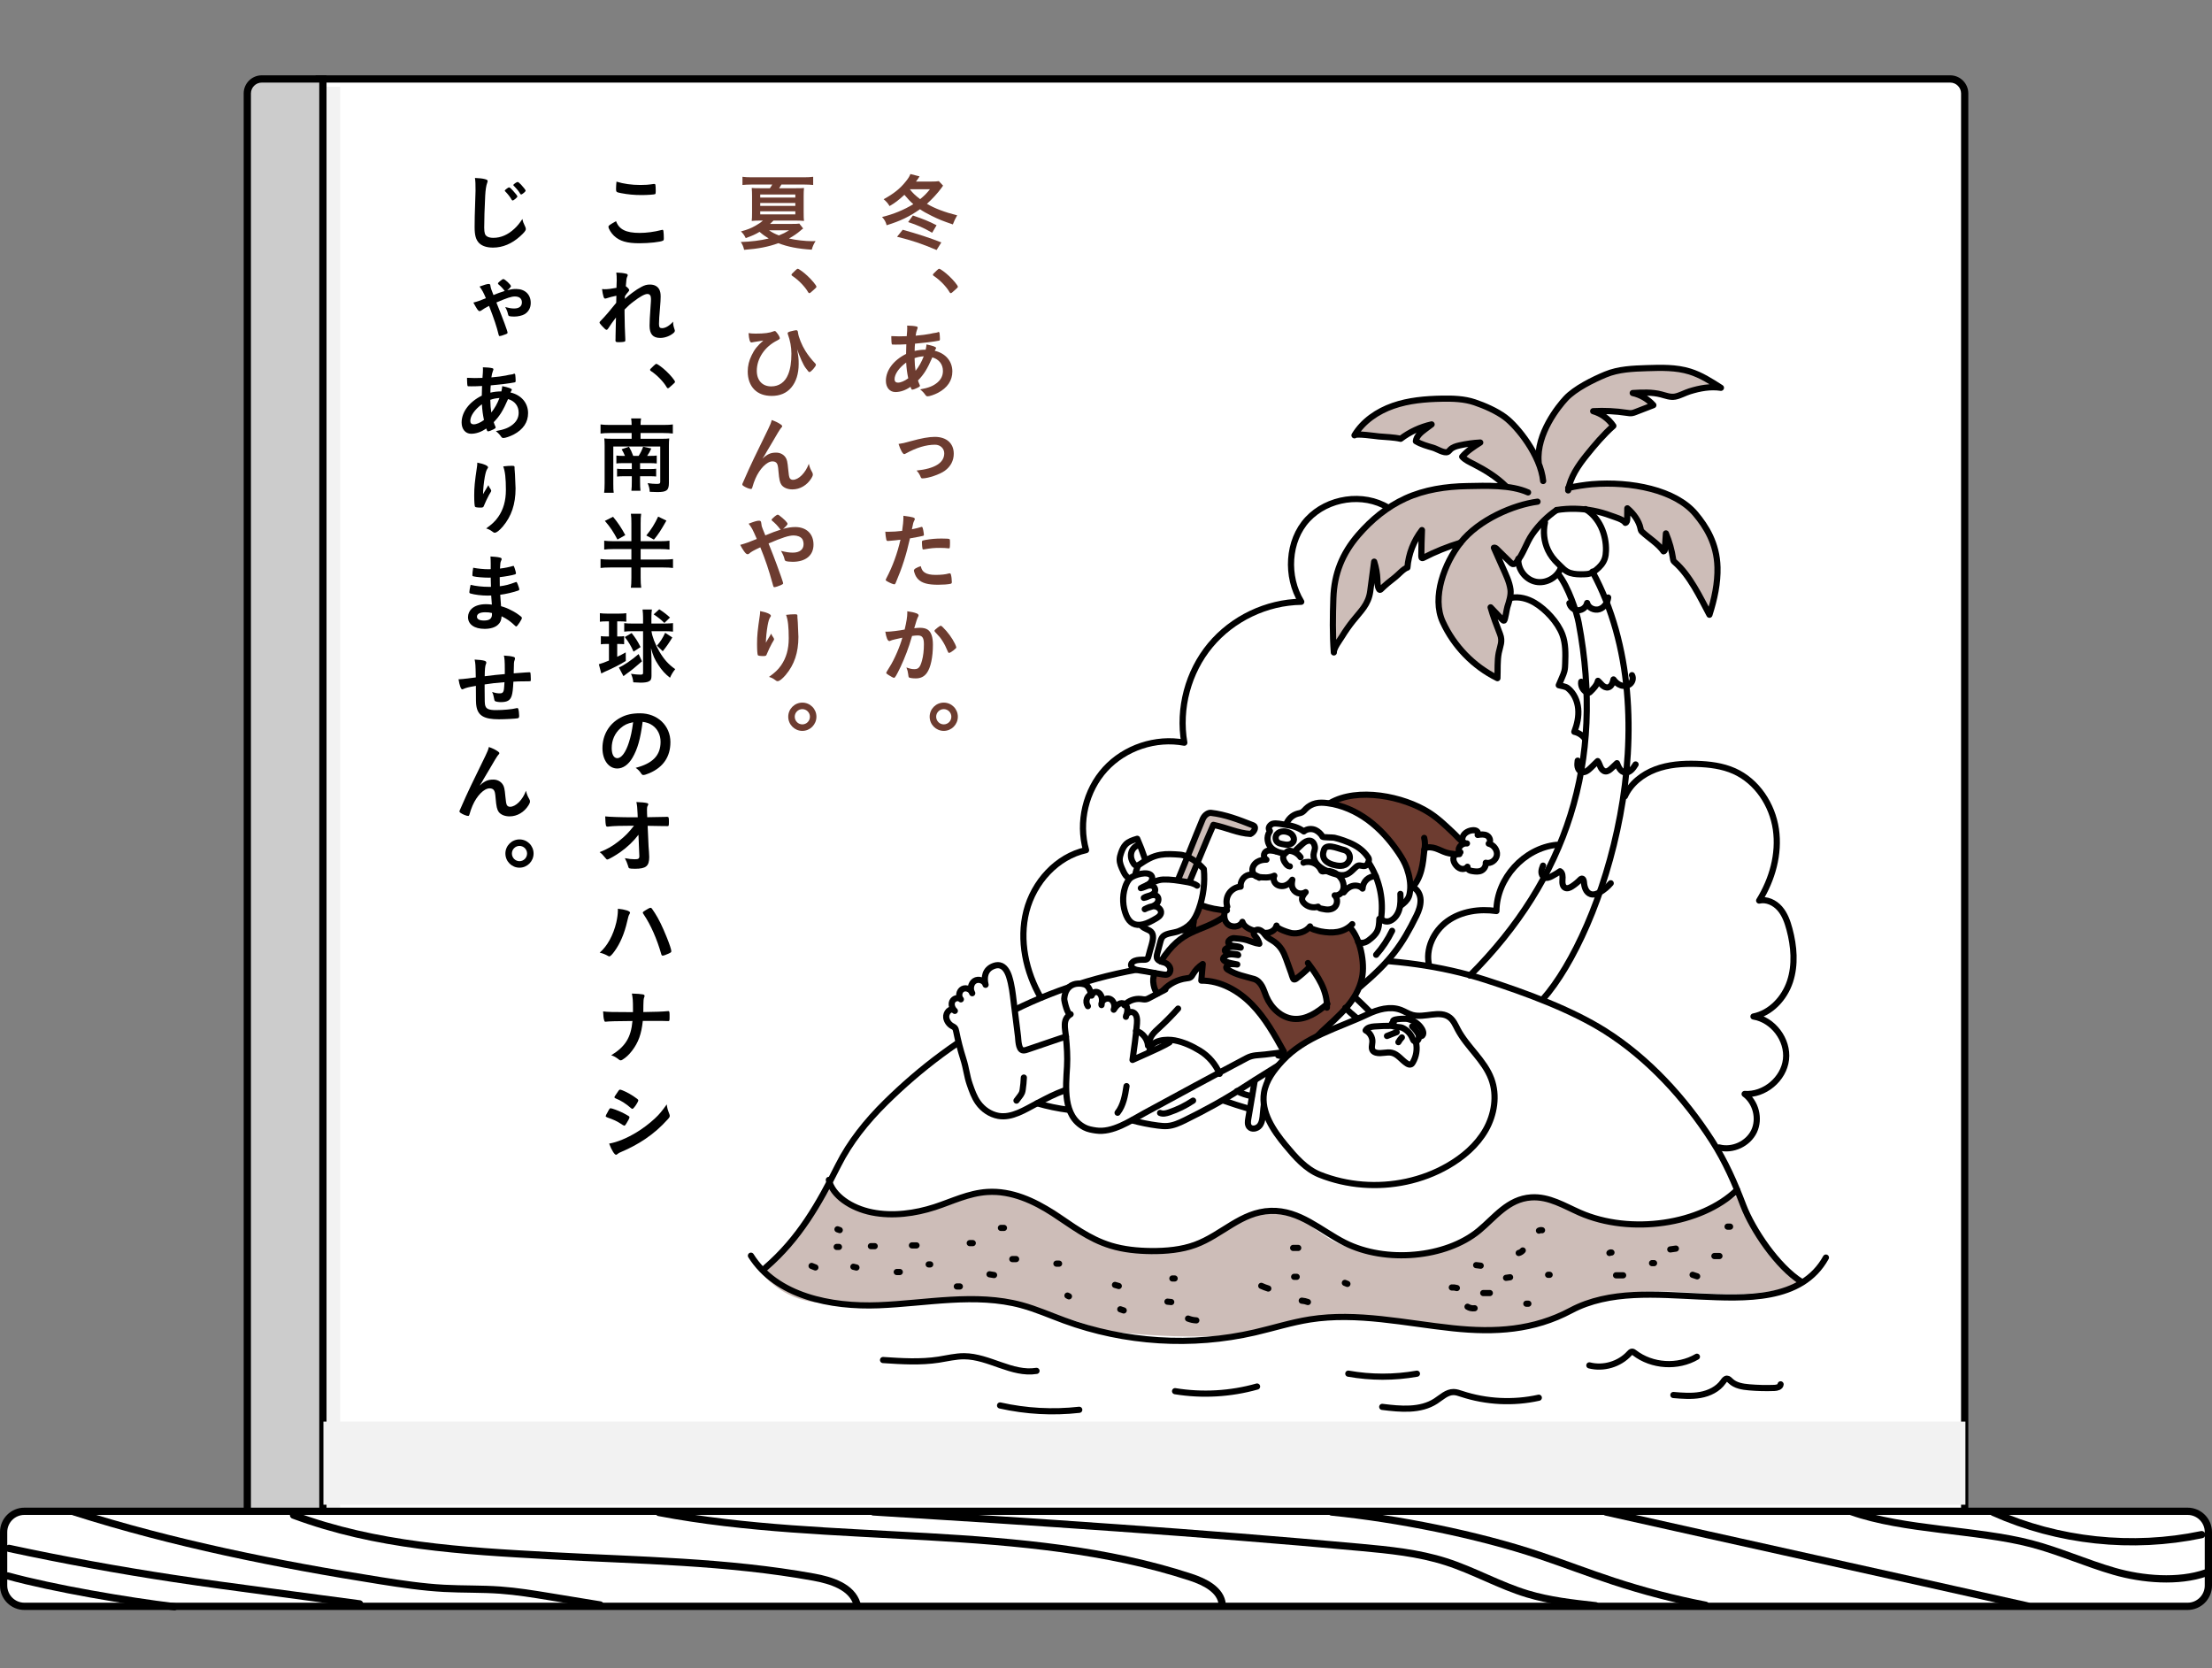 <?xml version="1.0" encoding="UTF-8"?><svg xmlns="http://www.w3.org/2000/svg" viewBox="0 0 610 460"><rect x="0" y="0" width="610" height="460" fill="#808080" stroke="none"/><defs><style>.cls-1,.cls-2{fill:#fff;}.cls-3,.cls-4{fill:#cdbdb8;}.cls-5{isolation:isolate;}.cls-6{stroke-miterlimit:10;stroke-width:2px;}.cls-6,.cls-4,.cls-7,.cls-2{stroke:#000;stroke-linecap:round;}.cls-6,.cls-7{fill:none;}.cls-8{fill:#6d3c30;}.cls-4,.cls-7,.cls-2{stroke-linejoin:round;stroke-width:1.7px;}.cls-9{fill:#ccc;}.cls-10{mix-blend-mode:multiply;}.cls-11{fill:#f2f2f2;}</style></defs><g class="cls-5"><g id="_イヤー_1"><g><g><path class="cls-1" d="M88.022,419.77V21.77h449.778c2.205,0,4,1.794,4,4V415.77c0,2.206-1.795,4-4,4H88.022Z"/><path d="M537.8,22.77c1.654,0,3,1.346,3,3V415.77c0,1.654-1.346,3-3,3H89.023V22.77h448.778m0-2H87.023V420.77h450.778c2.761,0,5-2.239,5-5V25.77c0-2.761-2.239-5-5-5h0Z"/></g><rect class="cls-11" x="89.783" y="23.912" width="4.021" height="393.866"/><g><path class="cls-9" d="M72.199,419.77c-2.206,0-4-1.794-4-4V25.77c0-2.206,1.794-4,4-4h16.846V419.77h-16.846Z"/><path d="M88.044,22.77V418.77h-15.845c-1.654,0-3-1.346-3-3V25.77c0-1.654,1.346-3,3-3h15.845m2-2h-17.845c-2.761,0-5,2.239-5,5V415.77c0,2.761,2.239,5,5,5h17.845V20.77h0Z"/></g></g><g class="cls-10"><rect class="cls-11" x="89.192" y="392" width="452.808" height="22.912"/></g><g><g><rect class="cls-1" x="1" y="416.728" width="608" height="26.207" rx="5.729" ry="5.729"/><path d="M603.271,417.728c2.608,0,4.729,2.121,4.729,4.729v14.749c0,2.608-2.121,4.729-4.729,4.729H6.729c-2.608,0-4.729-2.121-4.729-4.729v-14.749c0-2.608,2.121-4.729,4.729-4.729H603.271m0-2H6.729c-3.716,0-6.729,3.013-6.729,6.729v14.749c0,3.716,3.013,6.729,6.729,6.729H603.271c3.716,0,6.729-3.013,6.729-6.729v-14.749c0-3.716-3.013-6.729-6.729-6.729h0Z"/></g><path class="cls-6" d="M2.142,434.555c12.621,3.466,32.976,6.92,45.97,8.491"/><path class="cls-6" d="M2.486,426.955c15.001,3.222,30.1,5.984,45.27,8.281,8.756,1.326,17.534,2.497,26.312,3.668l25.093,3.348"/><path class="cls-6" d="M20.362,416.868c27.233,8.683,56.339,14.547,84.574,19.001,5.822,.918,11.662,1.792,17.548,2.107,5.153,.275,10.325,.12,15.472,.489,4.599,.33,9.156,1.075,13.706,1.82l13.824,2.263"/><path class="cls-6" d="M240.842,416.904c43.881,2.698,90.581,5.753,134.361,9.777,7.951,.731,15.97,1.52,23.573,3.959,7.657,2.456,14.724,6.536,22.421,8.863,6.099,1.844,12.474,2.551,18.808,3.251"/><path class="cls-6" d="M367.222,416.935c18.003,1.8,40.205,6.195,57.356,11.954,6.822,2.291,13.54,4.885,20.378,7.129,8.318,2.73,16.806,4.939,25.4,6.61"/><path class="cls-6" d="M442.889,416.935c36.617,8.216,79.652,17.687,116.269,25.903"/><path class="cls-6" d="M510.556,416.824c14.387,5.103,34.738,4.98,49.511,8.826,7.819,2.035,15.23,5.405,22.995,7.637s17.643,3.084,25.272,.426"/><path class="cls-6" d="M607.146,423.164c-19.152,4.025-39.557,1.848-57.43-6.127"/><path class="cls-6" d="M80.945,417.795c22.788,8.489,46.494,9.864,70.777,11.177,24.283,1.312,48.731,1.563,72.657,5.91,4.843,.88,10.477,2.637,11.925,7.341"/><path class="cls-6" d="M181.727,417.063c47.663,9.109,100.544,2.717,146.651,17.847,3.865,1.268,8.322,3.473,8.681,7.525"/></g><g><path class="cls-8" d="M260.073,51.188q-.092,.139-.506,.713c-.942,1.311-2.552,3.059-3.955,4.301,2.139,1.265,4.99,2.345,8.348,3.173-.506,.874-.874,1.633-1.196,2.507-2.828-.966-3.816-1.357-5.863-2.369-1.448-.713-2.368-1.241-3.196-1.816-3.059,2.115-5.312,3.196-9.198,4.415-.229-.92-.574-1.541-1.265-2.276,3.128-.759,6.048-1.955,8.623-3.541-.851-.736-1.494-1.426-2.46-2.576-1.563,1.449-2.622,2.254-4.094,3.104-.413-.713-.92-1.311-1.632-1.886,2.736-1.494,4.507-2.896,6.07-4.852,.713-.874,1.058-1.426,1.311-2.093l2.529,.645c-.437,.689-.598,.919-.988,1.425h4.346c.828,0,1.426-.022,1.955-.114l1.172,1.241Zm-1.793,17.752c-4.047-1.725-6.715-2.621-10.899-3.655l1.563-1.932c4.139,1.149,7.588,2.276,10.646,3.495l-1.311,2.092Zm-1.219-4.76c-2.208-1.287-4.116-2.139-6.623-2.943l1.311-1.816c3.082,1.058,4.323,1.563,6.531,2.69l-1.219,2.069Zm-3.312-9.267c1.219-1.012,1.679-1.472,2.714-2.736h-5.565c.782,1.034,1.541,1.747,2.852,2.736Z"/><path class="cls-8" d="M258.326,74.578c.391-.368,.528-.46,.689-.46,.276,0,1.679,1.012,2.69,1.978,1.15,1.058,2.438,2.621,2.438,2.943,0,.207-.046,.253-.713,.851-.851,.782-1.058,.943-1.219,.943s-.275-.092-.391-.322c-.782-1.402-2.69-3.38-4.277-4.392-.184-.115-.275-.23-.275-.346,0-.184,.068-.253,1.058-1.195Z"/><path class="cls-8" d="M249.933,94.933c-1.058,.069-2.046,.092-2.92,.092-.966,0-1.035,0-1.081-.138-.069-.138-.138-1.104-.138-1.771v-.438c1.081,.046,1.54,.069,2.115,.069,.552,0,1.449-.023,2.139-.046,.115-1.334,.138-1.794,.138-2.254,0-.207,0-.345-.022-.667,1.104,.023,1.954,.093,2.621,.254,.184,.046,.276,.138,.276,.299,0,.114-.023,.207-.139,.482-.184,.438-.321,1.035-.413,1.748,1.472-.115,3.242-.346,3.955-.506,.689-.161,1.172-.253,1.287-.253,.483-.046,.828-.139,.966-.253,.023-.023,.046-.023,.046-.023,.046,0,.069,.023,.115,.023,.092,0,.161,.092,.207,.253,.046,.345,.115,1.149,.115,1.655,0,.345-.069,.437-.299,.482-1.357,.276-4.162,.621-6.577,.828-.022,.092-.022,.138-.022,.368-.046,.437-.046,.482-.069,1.633,1.012-.23,1.908-.345,3.035-.345,.161-.736,.185-.92,.23-1.449,1.771,.368,2.645,.689,2.645,.966,0,.092-.023,.161-.207,.46-.069,.092-.115,.161-.161,.322,2.966,.689,4.852,2.874,4.852,5.702,0,2.507-1.356,4.507-3.955,5.887-.966,.506-2.322,.966-2.828,.966-.253,0-.438-.092-.575-.275-.482-.69-.781-1.012-1.518-1.633,2.392-.438,3.564-.92,4.714-1.862,1.058-.897,1.563-1.932,1.563-3.22,0-1.84-1.08-3.22-2.92-3.748-1.38,3.173-2.3,4.668-3.955,6.369,.115,.392,.207,.621,.414,1.104,.092,.184,.114,.253,.114,.321,0,.23-.092,.299-.62,.575-.575,.299-1.242,.528-1.472,.528-.207,0-.253-.068-.506-.781-1.334,.942-2.76,1.448-4.162,1.448-1.564,0-2.622-1.265-2.622-3.104,0-2.875,2.093-5.681,5.565-7.405,.022-1.195,.046-2.207,.068-2.667Zm-3.242,9.658c0,.574,.345,.92,.92,.92,.782,0,1.816-.438,2.852-1.196-.322-1.563-.46-2.621-.575-4.346-2.023,1.494-3.196,3.219-3.196,4.622Zm8.049-6.347c-1.035,.092-1.587,.184-2.53,.506,.047,1.633,.093,2.322,.276,3.495,.966-1.219,1.609-2.368,2.254-4.001Z"/><path class="cls-8" d="M251.221,121.635c2.897-.805,4.99-1.172,6.554-1.172,3.242,0,5.242,1.771,5.242,4.645,0,1.886-.851,3.541-2.483,4.714-1.356,.989-4.599,2.093-6.162,2.093-.23,0-.345-.092-.438-.299-.321-.805-.689-1.38-1.172-1.862,5.059-.529,7.634-2.139,7.634-4.761,0-1.333-1.104-2.368-2.529-2.368-2.483,0-5.197,.828-8.048,2.414-.23,.115-.368,.185-.46,.185-.392,0-1.035-1.15-1.564-2.806,1.127-.161,1.519-.253,3.427-.782Z"/><path class="cls-8" d="M245.196,149.143h-.139c-.114,.023-.207,.023-.253,.023-.207,0-.321-.093-.391-.392-.138-.574-.229-1.287-.276-2.161,.322,.023,.575,.023,.736,.023,1.242,0,2.69-.093,3.909-.254,.229-1.518,.345-2.689,.345-3.633v-.529c2.668,.346,3.174,.507,3.15,.92,0,.115-.046,.185-.138,.392-.276,.528-.299,.598-.667,2.414,.896-.161,2.047-.46,2.507-.621,.092-.046,.114-.046,.184-.046,.207,0,.253,.092,.437,.897,.092,.46,.185,1.104,.185,1.287,0,.161-.069,.253-.276,.299q-.414,.139-3.564,.69c-1.058,4.668-2.161,8.117-3.932,12.256-.115,.299-.23,.414-.368,.414-.299,0-1.104-.322-1.886-.759-.391-.207-.506-.322-.506-.437,0-.093,.069-.253,.185-.483,1.747-3.312,3.012-6.829,3.886-10.624-1.012,.139-1.725,.207-3.127,.322Zm9.818,8.738c.667,.437,1.633,.644,2.989,.644,1.495,0,2.782-.138,3.519-.368,.184-.046,.229-.068,.322-.068,.206,0,.299,.068,.367,.275,.161,.483,.276,1.426,.276,2.139,0,.299-.092,.414-.391,.483-.759,.161-2.047,.253-3.403,.253-2.875,0-4.484-.46-5.542-1.563-.391-.414-.713-.943-.896-1.519-.139-.321-.23-.712-.23-.851,0-.391,.689-.805,1.886-1.195,.253,.966,.528,1.38,1.104,1.771Zm6.462-6.691c-.46-.069-1.426-.115-2.23-.115-1.702,0-2.415,.069-4.438,.414-.046,.022-.115,.022-.161,.022-.138,0-.207-.046-.253-.184-.068-.161-.16-1.288-.16-1.771,0-.299,.046-.437,.229-.506,.092-.046,.229-.069,.713-.161,1.563-.275,2.874-.391,4.484-.391,1.333,0,2.023,.046,2.185,.161,.114,.092,.138,.275,.138,1.034,0,.667-.046,1.265-.092,1.403-.023,.068-.115,.114-.23,.114-.046,0-.115,0-.184-.022Z"/><path class="cls-8" d="M245.978,176.513c-.184,.047-.275,.093-.414,.161-.114,.069-.184,.092-.299,.092-.482,0-.851-.896-1.127-2.598,.185,.022,.346,.022,.438,.022,.966,0,3.426-.299,4.897-.598,.483-2.023,.736-3.541,.736-4.645,0-.093,0-.207-.023-.392,.989,.115,1.932,.322,2.576,.575,.367,.138,.552,.345,.552,.575,0,.114-.023,.184-.139,.367q-.345,.621-1.058,3.15c.552-.068,1.173-.114,1.563-.114,.943,0,1.679,.184,2.208,.552,.92,.666,1.38,2.023,1.38,4.116,0,3.426-.621,6.346-1.679,7.795-.736,1.012-1.702,1.494-3.059,1.494-.828,0-1.609-.114-1.84-.253q-.184-.114-.253-.966c-.068-.62-.207-1.149-.482-1.793,1.195,.391,1.494,.46,2.23,.46,1.104,0,1.563-.529,2.069-2.369,.345-1.219,.529-2.805,.529-4.483,0-1.794-.438-2.438-1.656-2.438-.414,0-1.08,.046-1.609,.138-.069,.253-.092,.276-.184,.598-.645,2.346-1.817,5.45-2.989,7.934-1.219,2.507-1.519,3.013-1.817,3.013-.184,0-.805-.322-1.472-.759-.528-.322-.667-.46-.667-.645q0-.114,.943-1.609c1.265-1.954,2.92-5.795,3.495-8.048-1.701,.367-2.645,.598-2.852,.666Zm11.728-2.575c0-.161,.207-.368,.874-.896,.46-.345,.689-.483,.851-.483,.138,0,.253,.069,.552,.368,1.357,1.311,2.622,3.059,3.357,4.576,.23,.506,.368,.828,.368,.966,0,.229-.069,.299-.805,.896-.46,.368-.989,.667-1.173,.667-.161,0-.23-.069-.391-.46-.46-1.127-.897-2-1.449-2.852-.598-.919-.713-1.058-2.069-2.506-.092-.139-.115-.207-.115-.276Z"/><path class="cls-8" d="M264.144,197.629c0,2.161-1.747,3.909-3.886,3.909s-3.887-1.748-3.887-3.909c0-2.139,1.748-3.886,3.887-3.886,2.161,0,3.886,1.747,3.886,3.886Zm-5.979,0c0,1.173,.942,2.115,2.093,2.115s2.093-.942,2.093-2.115c0-1.149-.943-2.093-2.093-2.093s-2.093,.943-2.093,2.093Z"/><path class="cls-8" d="M221.487,63.006c-.299,.207-.482,.346-.759,.599-.713,.644-2,1.54-3.15,2.161,1.863,.437,4.461,.736,6.37,.736,.299,0,.528,0,.966-.023-.483,.735-.805,1.426-1.058,2.368-3.771-.229-6.692-.805-9.198-1.793-2.806,1.012-5.519,1.54-9.451,1.839-.184-.851-.482-1.54-.92-2.161,2.806-.092,5.312-.391,7.703-.966-1.012-.621-1.609-1.035-2.529-1.84-1.08,.667-2.046,1.104-3.816,1.725-.392-.805-.645-1.173-1.312-1.839,1.817-.483,2.829-.897,4.07-1.61,.874-.482,1.449-.896,1.978-1.38h-.851c-.782,0-1.541,.023-2.23,.093,.069-.575,.092-1.104,.092-2.323v-4.507c0-.896-.022-1.494-.092-2.253,.552,.046,1.104,.068,2.3,.068h2.713c.276-.368,.437-.644,.644-1.012h-5.794c-.943,0-1.656,.046-2.415,.115v-2.254c.69,.093,1.426,.139,2.507,.139h14.464c1.104,0,1.862-.046,2.529-.139v2.254c-.759-.069-1.472-.115-2.414-.115h-6.347q-.3,.529-.621,1.012h4.622c1.265,0,1.586,0,2.23-.068-.069,.713-.092,1.287-.092,2.276v4.346c0,1.38,.022,1.978,.092,2.461-.759-.069-1.403-.093-2.23-.093h-6.186c-.392,.392-.575,.575-.943,.92h6.094c1.104,0,1.495-.022,1.978-.092l1.058,1.356Zm-11.842-8.531h9.681v-.851h-9.681v.851Zm0,2.3h9.681v-.805h-9.681v.805Zm0,2.346h9.681v-.851h-9.681v.851Zm2.438,4.392c.92,.621,1.54,.943,2.713,1.403,1.196-.483,1.794-.782,2.806-1.403h-5.519Z"/><path class="cls-8" d="M219.326,74.578c.391-.368,.528-.46,.689-.46,.276,0,1.679,1.012,2.69,1.978,1.15,1.058,2.438,2.621,2.438,2.943,0,.207-.046,.253-.713,.851-.851,.782-1.058,.943-1.219,.943s-.275-.092-.391-.322c-.782-1.402-2.69-3.38-4.277-4.392-.184-.115-.275-.23-.275-.346,0-.184,.068-.253,1.058-1.195Z"/><path class="cls-8" d="M208.381,91.99c2.46,0,3.84-.184,4.989-.644,.115-.046,.185-.069,.253-.069,.185,0,.345,.115,.598,.46,.507,.621,.828,1.242,.828,1.518,0,.207-.138,.322-.667,.598-3.472,1.702-5.68,4.99-5.68,8.394,0,2.645,1.541,4.3,3.979,4.3,2.161,0,3.817-1.173,4.668-3.312,.621-1.518,.896-3.356,.896-5.748,0-1.771-.345-3.61-.988-5.358-.023-.092-.046-.161-.046-.229,0-.23,.16-.345,.805-.529,.62-.161,1.356-.321,1.563-.321,.184,0,.322,.092,.391,.229q.046,.069,.092,.437c.139,1.219,1.059,3.496,2.047,5.06,.713,1.149,1.748,2.46,2.736,3.472,.115,.139,.161,.23,.161,.346-.023,.482-1.38,2-1.771,2-.207,0-.253-.046-1.081-1.149-.621-.805-1.563-2.921-2.346-5.151,.392,2.116,.438,2.599,.438,4.094,0,2.667-.713,4.943-2.069,6.507-1.288,1.518-3.104,2.277-5.358,2.277-2.023,0-3.61-.575-4.783-1.725-1.195-1.196-1.839-2.943-1.839-4.99,0-1.563,.345-2.989,1.08-4.484,.782-1.633,1.541-2.575,3.22-4.07-1.196,.207-1.219,.207-2.621,.414-.139,.023-.253,.046-.346,.069-.138,.022-.253,.046-.321,.046-.414,0-.667-.851-.782-2.575,.506,.092,1.265,.138,1.955,.138Z"/><path class="cls-8" d="M215.302,117.037c.276,.184,.391,.322,.391,.483,0,.16-.022,.184-.367,.574-.115,.139-.46,.645-.828,1.265q-1.149,1.909-1.771,3.013c-.644,1.081-1.058,1.816-1.288,2.161q-.068,.115-.391,.69c-.299,.528-.482,.805-.805,1.241,1.494-1.311,2.3-1.655,3.817-1.655,1.012,0,1.908,.437,2.483,1.195,.482,.645,.62,1.242,.827,3.496,.115,1.356,.23,1.954,.392,2.299,.161,.322,.482,.506,.896,.506,1.587,0,3.473-1.908,4.392-4.415,.23,.966,.414,1.426,.897,2.276,.161,.276,.207,.46,.207,.69,0,.253-.115,.574-.392,1.012-1.195,1.932-3.149,3.081-5.242,3.081-1.311,0-2.415-.46-2.989-1.219-.46-.644-.667-1.494-.852-3.748-.114-1.472-.229-1.978-.552-2.346-.253-.275-.62-.414-1.126-.414-1.519,0-3.519,2.047-4.691,4.761-.345,.781-.575,1.494-.828,2.368-.092,.345-.207,.482-.367,.482-.483,0-1.587-.46-2.185-.896-.161-.138-.23-.229-.23-.368,0-.114,.046-.229,.345-.873,.185-.414,.253-.529,.414-.943q1.702-3.979,6.416-13.521c.528-1.059,.781-1.725,.942-2.415,1.196,.438,1.748,.713,2.483,1.219Z"/><path class="cls-8" d="M219.28,145.325c3.104,0,5.059,1.863,5.059,4.853,0,2.966-2.161,4.736-5.749,4.736-.781,0-1.586-.092-1.885-.207-.185-.068-.276-.184-.322-.391-.161-.759-.46-1.494-1.012-2.414,1.426,.345,2.3,.482,3.265,.482,1.863,0,2.967-.851,2.967-2.322,0-.575-.161-1.149-.391-1.472-.414-.575-1.311-.942-2.346-.942-1.311,0-3.127,.574-6.922,2.207q1.449,3.61,2.254,5.817c.966,2.599,1.771,4.944,1.771,5.151,0,.184-.138,.299-.598,.506-.667,.299-1.518,.575-1.816,.575-.23,0-.253-.046-.483-.897-1.058-3.863-2-6.668-3.403-10.095-1.747,.805-2.575,1.265-3.059,1.725-.138,.115-.275,.185-.437,.185-.299,0-.575-.23-1.012-.852-.46-.644-.644-.988-1.035-1.725,1.472-.413,2.415-.735,4.576-1.632-1.195-2.737-1.356-3.059-2.253-4.209,1.472-.574,2.299-.827,2.828-.827,.482,0,.598,.138,.667,.759,.068,.644,.115,.874,.391,1.518,.023,.046,.23,.528,.713,1.771,2.023-.828,2.736-1.104,4.254-1.587-.092-.046-.115-.068-.184-.161-.782-1.012-1.265-1.518-2.276-2.368-.046-.092-.069-.138-.069-.207q0-.138,.782-.827c.299-.276,.759-.553,.896-.553,.115,0,.229,.046,.368,.139,1.402,1.058,2.368,2.023,2.368,2.414,0,.184-.689,.943-1.241,1.356,1.265-.345,2.368-.506,3.334-.506Z"/><path class="cls-8" d="M211.554,176.605q.115-.185,1.127-1.886c.138,.391,.275,.644,.552,1.012,.161,.253,.229,.391,.229,.528,0,.139-.046,.253-.598,1.15-.391,.689-1.058,2.115-1.333,2.805-.23,.645-.322,.69-1.081,.69-.782,0-1.356-.092-1.449-.23-.138-.184-.229-1.425-.229-3.127,0-2.254,.161-3.84,.759-7.841,.069-.46,.092-.69,.092-1.196,1.794,.322,2.967,.851,2.967,1.288,0,.115-.023,.184-.185,.391-.299,.437-.482,1.035-.713,2.254-.275,1.54-.482,3.563-.482,4.782q.207-.367,.345-.62Zm8.348-6.715v.391c.022,.092,.022,.276,.046,.529q.022,.368,.068,.942,0,.253,.046,1.104c.069,1.104,.115,2.207,.115,2.759,0,4.323-1.127,7.681-3.519,10.509-.919,1.081-1.725,1.702-2.184,1.702-.276,0-.3,0-.782-.368-.437-.345-1.035-.645-1.633-.805,1.609-1.15,2.483-1.955,3.334-3.174,1.426-2.047,2.116-4.483,2.116-7.45,0-3.15-.207-5.082-.736-6.484,.966-.115,1.679-.161,2.346-.161,.689,0,.782,.046,.782,.437v.069Z"/><path class="cls-8" d="M225.144,197.629c0,2.161-1.747,3.909-3.886,3.909s-3.887-1.748-3.887-3.909c0-2.139,1.748-3.886,3.887-3.886,2.161,0,3.886,1.747,3.886,3.886Zm-5.979,0c0,1.173,.942,2.115,2.093,2.115s2.093-.942,2.093-2.115c0-1.149-.943-2.093-2.093-2.093s-2.093,.943-2.093,2.093Z"/><path d="M176.394,64.225c1.886,0,3.979-.275,6.048-.805,.115-.046,.185-.046,.253-.046,.139,0,.207,.092,.253,.299,.069,.506,.115,1.242,.115,2.001,0,.46-.046,.598-.253,.689-.689,.368-3.794,.713-6.462,.713-3.472,0-5.449-.574-7.036-2.069-.759-.713-1.518-1.955-1.518-2.461,0-.345,.207-.482,2.093-1.563,.827,2.276,2.736,3.242,6.507,3.242Zm.207-13.222c1.334,0,2.116-.046,3.68-.276h.161c.184,0,.253,.069,.299,.207,.046,.276,.092,.966,.092,1.794,0,.528-.046,.713-.184,.805-.185,.115-2.185,.253-3.726,.253-2.047,0-3.748-.161-5.657-.529-1.311-.253-1.379-.321-1.379-1.126,0-.529,.046-1.403,.114-2.047,2.001,.621,4.186,.92,6.6,.92Z"/><path d="M169.979,81.547c-1.035,.207-2.023,.46-2.668,.689-.16,.069-.299,.092-.413,.092-.207,0-.322-.114-.46-.506-.161-.506-.322-1.311-.414-2.115,.345,.023,.506,.046,.713,.046,.873,0,1.816-.115,3.265-.391l.046-1.38c.023-.322,.023-.552,.023-.621,0-.988-.023-1.587-.115-2.207,1.219,.046,1.978,.138,2.714,.321,.299,.069,.437,.207,.437,.414,0,.092-.022,.161-.138,.414-.207,.437-.23,.713-.391,2.621,.506,.346,.942,.828,.942,1.059,0,.138-.069,.253-.276,.506-.345,.367-.459,.528-.896,1.172q-.046,.599-.046,.759c.759-.666,1.265-1.104,2.047-1.678,.873-.667,1.839-1.288,2.529-1.633,.896-.483,1.518-.645,2.346-.645,1.219,0,2.092,.46,2.575,1.334,.275,.552,.391,1.081,.391,1.978,0,.782-.046,1.518-.184,3.196-.185,1.978-.276,3.449-.276,4.347s.207,1.172,.851,1.172c.92,0,2.047-.666,3.036-1.793,.022,.896,.092,1.173,.391,2.093,.069,.184,.092,.299,.092,.391,0,.253-.115,.46-.506,.759-.942,.759-2.3,1.241-3.519,1.241-2.023,0-2.943-1.058-2.943-3.38,0-1.058,.069-2.414,.3-5.634,.068-.759,.092-1.402,.092-1.725,0-.942-.322-1.38-1.012-1.38-.713,0-2.047,.736-3.863,2.139-.92,.69-1.449,1.173-2.415,2.161v1.059c0,1.725,.115,5.702,.207,7.105v.275c0,.185-.022,.253-.068,.322-.115,.138-.782,.229-1.84,.229-.667,0-.805-.092-.805-.482,0-.138,0-.368,.022-.621v-.528q.023-.806,.115-5.175-1.311,1.702-2.093,2.967c-.207,.322-.345,.437-.528,.437-.185,0-.598-.367-1.311-1.149-.438-.506-.599-.713-.599-.851,0-.115,.046-.207,.207-.368,1.449-1.494,2.668-2.92,4.393-5.082l.046-1.954Z"/><path d="M180.326,100.799c.391-.368,.528-.46,.689-.46,.276,0,1.679,1.012,2.69,1.978,1.15,1.058,2.438,2.621,2.438,2.943,0,.207-.046,.253-.713,.851-.851,.782-1.058,.943-1.219,.943s-.275-.092-.391-.322c-.782-1.402-2.69-3.38-4.277-4.392-.184-.115-.275-.23-.275-.346,0-.184,.068-.253,1.058-1.195Z"/><path d="M174.187,117.175c-.023-.805-.046-1.241-.138-1.793h2.736c-.093,.574-.139,1.058-.139,1.793h6.301c1.196,0,2.001-.046,2.599-.138v2.507c-.782-.092-1.563-.139-2.599-.139h-6.301v1.587h5.887c.966,0,1.518-.022,2.024-.092-.069,.598-.093,1.127-.093,1.954v10.279c0,2.069-.598,2.553-3.173,2.553-.575,0-1.288-.023-2.115-.069-.047-.896-.185-1.448-.575-2.392,.92,.138,1.771,.207,2.46,.207,.828,0,1.012-.092,1.012-.575v-9.727h-12.945v10.278c0,1.357,.022,1.794,.114,2.461h-2.645c.093-.667,.139-1.426,.139-2.621v-10.371c0-.828-.023-1.38-.092-1.978,.62,.069,1.195,.092,2.138,.092h5.404v-1.587h-6.024c-1.012,0-1.84,.047-2.553,.139v-2.507c.713,.092,1.448,.138,2.553,.138h6.024Zm-1.84,8.531c-.229-.574-.575-1.265-.92-1.816l2.023-.713c.483,.828,.736,1.356,1.173,2.529h1.495c.552-.874,.851-1.472,1.241-2.529l2.254,.483c-.414,.919-.644,1.311-1.149,2.046h.781c.92,0,1.288-.022,1.862-.092v2.185c-.666-.069-1.034-.092-1.908-.092h-2.69v1.633h2.575c.989,0,1.357-.023,1.863-.092v2.138c-.552-.046-1.012-.068-1.886-.068h-2.553v1.38c0,1.172,.023,1.885,.115,2.621h-2.507c.092-.782,.115-1.472,.115-2.621v-1.38h-2.069c-.874,0-1.334,.022-2.001,.092v-2.161c.575,.068,.989,.092,2.047,.092h2.023v-1.633h-2.553c-.851,0-1.104,.022-1.701,.092v-2.185c.574,.069,.988,.092,1.908,.092h.46Z"/><path d="M182.027,149.235c1.173,0,1.955-.046,2.599-.138v2.438c-.713-.092-1.494-.138-2.599-.138h-5.357v2.897h6.277c1.196,0,2.047-.046,2.645-.139v2.461c-.689-.092-1.494-.138-2.645-.138h-6.277v2.851c0,1.219,.046,1.863,.161,2.736h-2.875c.115-.574,.161-1.586,.161-2.759v-2.828h-5.863c-1.15,0-1.978,.046-2.645,.138v-2.461c.621,.093,1.472,.139,2.645,.139h5.863v-2.897h-4.921c-1.058,0-1.886,.046-2.575,.138v-2.438c.689,.092,1.495,.138,2.599,.138h4.897v-4.852c0-1.242-.022-1.886-.138-2.714h2.828c-.115,.852-.138,1.449-.138,2.714v4.852h5.357Zm-12.969-6.737c1.334,1.587,2.346,3.127,3.38,5.059l-2.161,1.219c-1.149-2.161-1.932-3.356-3.473-5.15l2.254-1.127Zm14.717,1.058c-1.587,2.782-2.139,3.656-3.449,5.243l-2.093-1.149c1.402-1.702,2.3-3.15,3.266-5.197l2.276,1.104Z"/><path d="M167.311,171.338c-.873,0-1.265,.023-1.885,.093v-2.346c.574,.068,1.172,.115,2,.115h3.334c.806,0,1.38-.047,1.955-.115v2.346c-.575-.069-1.081-.093-1.794-.093h-.713v4.162h.506c.69,0,.874-.022,1.403-.092v2.23c-.46-.046-.874-.068-1.403-.068h-.506v3.541c.966-.46,1.311-.644,2.346-1.219l.023,2.368c-1.495,.943-3.289,1.862-5.887,3.013-.207,.092-.438,.207-.874,.437l-.667-2.552c.759-.207,1.655-.529,2.782-1.013v-4.575h-.735c-.599,0-1.035,.022-1.495,.092v-2.254c.483,.069,.874,.092,1.541,.092h.689v-4.162h-.621Zm9.728,11.015c-1.932,1.702-2.897,2.483-4.301,3.473-.253,.184-.574,.437-.805,.621l-1.265-2.392c1.38-.575,3.427-1.978,5.45-3.702l.92,2Zm-2.875-8.301c-.759,0-1.402,.046-2.023,.115v-2.346c.645,.092,1.311,.115,2.162,.115h3.035v-1.61c0-.805-.046-1.494-.138-2.253h2.575c-.092,.621-.139,1.219-.139,2.023v1.84h3.795c.781,0,1.54-.046,2.161-.115v2.346c-.621-.069-1.287-.115-2-.115h-3.933c.184,1.448,1.012,3.633,2.139,5.542,1.265,2.185,2.553,3.633,4.415,4.921-.598,.713-1.035,1.426-1.449,2.368-1.333-1.035-2.23-2.023-3.219-3.541-1.035-1.563-1.495-2.621-2.023-4.646,.092,1.794,.138,2.69,.138,3.564v4.116c0,.874-.184,1.265-.782,1.541-.413,.207-1.195,.321-2.185,.321-.528,0-.988-.022-2.046-.092-.115-.966-.276-1.563-.644-2.346,1.08,.161,1.931,.23,2.575,.23,.621,0,.759-.092,.759-.529v-11.451h-3.174Zm.552,5.634c-.759-1.679-1.333-2.621-2.414-4.024l1.886-1.104c1.104,1.402,1.655,2.254,2.46,3.863l-1.932,1.265Zm8.509-7.91c-.943-.92-1.679-1.518-2.967-2.369l1.541-1.402c1.334,.874,2.047,1.426,2.966,2.276l-1.54,1.495Zm-2.069,6.255c.896-.989,1.586-2.047,2.276-3.542l1.978,1.288c-.851,1.426-1.748,2.713-2.645,3.794l-1.609-1.54Z"/><path d="M174.416,208.942c-1.104,1.909-2.621,2.967-4.185,2.967-2.392,0-4.094-2.346-4.094-5.611,0-3.633,1.84-6.761,4.99-8.416,1.541-.828,3.196-1.195,5.381-1.195,4.806,0,8.37,3.403,8.37,7.956,0,4.024-1.978,6.921-5.795,8.554-.759,.322-1.356,.506-1.655,.506-.276,0-.391-.092-.689-.528-.392-.598-.828-1.035-1.449-1.449,4.737-1.219,6.876-3.449,6.876-7.174,0-1.909-.805-3.519-2.23-4.53-.806-.552-1.449-.782-2.714-.989-.644,4.853-1.402,7.497-2.806,9.911Zm-3.311-8.14c-1.541,1.356-2.415,3.288-2.415,5.449,0,1.771,.575,2.806,1.541,2.806,1.149,0,2.322-1.587,3.196-4.323,.552-1.725,.828-3.035,1.173-5.588-1.633,.345-2.438,.736-3.495,1.656Z"/><path d="M176.072,230.172c-1.38,1.817-3.035,3.403-5.06,4.829-1.311,.92-3.196,2.001-3.518,2.001-.207,0-.253-.046-.759-.667-.483-.621-.828-.966-1.38-1.356,2.161-.852,3.519-1.633,5.266-3.013,1.748-1.38,2.736-2.368,4.208-4.277-3.38,0-5.795,.069-6.783,.207-.207,.046-.322,.046-.414,.046-.322,0-.414-.046-.506-.253-.115-.367-.207-1.311-.229-2.575,1.058,.138,4.529,.253,7.427,.253h1.541l-.046-1.081c-.069-1.586-.115-2.161-.322-3.127,1.356,.046,2.346,.138,2.967,.299,.207,.046,.299,.161,.299,.322s-.023,.207-.161,.437c-.138,.23-.184,.483-.184,1.012,0,.345,0,.759,.022,1.173l.046,.943c4.047-.069,4.53-.069,5.013-.093q.23-.022,.392-.022c.528,0,.574,.115,.574,1.311s-.022,1.265-.46,1.265h-.138c-.069,0-.207,0-.391-.022h-.851c-1.357-.023-3.22-.069-4.024-.069l.253,5.656c0,.207,.022,.322,.115,1.519,.068,.896,.068,1.012,.068,1.402,0,2.529-.874,3.266-3.909,3.266-.896,0-1.38-.047-1.54-.115-.23-.115-.276-.185-.46-.896-.161-.529-.414-1.15-.805-1.909,1.104,.207,1.862,.299,2.667,.299,1.127,0,1.334-.161,1.334-.988,0,0,0-.046-.023-.069l-.229-5.703Z"/><path d="M173.749,251.654c0,.092-.046,.207-.16,.414-.253,.413-.346,.759-.645,2.069-.735,3.242-1.932,6.048-3.495,8.187-.667,.919-1.149,1.402-1.426,1.402-.092,0-.184-.046-.345-.138-.759-.414-1.402-.69-2.3-.897,2.116-1.839,3.726-4.782,4.576-8.324,.276-1.219,.438-2.368,.438-3.403v-.391c2,.207,3.356,.644,3.356,1.081Zm8.624,11.497c-1.196-4.208-2.921-8.117-4.807-10.923-.275-.391-.299-.459-.299-.574,0-.185,.207-.345,.874-.736,.689-.437,1.058-.598,1.265-.598,.253,0,.322,.092,1.195,1.449,1.035,1.609,2.047,3.655,3.243,6.622,.805,1.978,1.287,3.473,1.287,3.886,0,.276-.115,.368-.689,.645-.552,.275-1.472,.598-1.679,.598-.185,0-.322-.138-.391-.368Z"/><path d="M184.649,280.358c0,1.058-.023,1.195-.322,1.195h-.115c-.805-.046-1.058-.046-6.944-.046-.391,3.68-1.219,5.933-2.989,8.256-.851,1.104-1.679,1.862-2.621,2.437-.185,.115-.345,.185-.483,.185-.161,0-.299-.046-.482-.207-.897-.689-1.334-.942-2.139-1.195,3.909-2.392,5.45-4.898,5.863-9.451-4.276,.022-6.622,.092-7.243,.184-.069,.023-.138,.023-.184,.023-.185,0-.299-.093-.345-.299-.207-.621-.276-1.334-.322-2.553,1.173,.161,2.506,.207,8.232,.207v-1.035c0-2.047-.046-2.806-.299-4.093,1.494,.046,2.368,.115,3.012,.229,.345,.069,.483,.185,.483,.414,0,.138,0,.161-.161,.575-.092,.229-.161,.966-.161,1.908,0,.552,0,.598-.023,1.978,3.15-.022,5.634-.138,6.692-.253,.068-.022,.138-.022,.184-.022,.299,0,.368,.207,.368,1.012v.552Z"/><path d="M172.737,309.798c-.321,.506-.413,.599-.598,.599q-.161,0-1.149-.667c-.805-.529-1.816-1.012-3.473-1.587-.367-.138-.482-.229-.482-.391,0-.115,.184-.506,.552-1.127,.092-.184,.184-.322,.229-.437,.253-.46,.368-.599,.553-.599,.391,0,2.115,.645,3.356,1.242,.69,.345,1.564,.851,1.748,.988,.069,.093,.115,.161,.115,.276,0,.229-.322,.851-.852,1.701Zm11.843-2.621c.092,.23,.115,.368,.115,.506,0,.299-.115,.483-.552,.966-1.909,2.115-3.863,3.84-6.209,5.427-2.001,1.356-4.3,2.575-6.53,3.519-.667,.275-.874,.391-1.127,.621-.207,.16-.276,.206-.391,.206-.438,0-1.219-1.265-1.909-3.081,2.23-.391,4.853-1.472,7.52-3.081,1.655-.989,3.633-2.483,5.059-3.817,1.265-1.173,1.978-2.047,3.312-3.909,.138,1.081,.23,1.38,.713,2.645Zm-9.635-1.886c-.299,.368-.414,.46-.575,.46-.092,0-.207-.046-.345-.184-1.426-1.242-2.782-2.116-4.254-2.69-.23-.092-.322-.185-.322-.322,0-.092,.023-.161,.139-.345,1.104-1.679,1.149-1.748,1.402-1.748,.46,0,2.368,.92,3.679,1.794,1.104,.736,1.357,.942,1.357,1.173,0,.253-.529,1.173-1.081,1.862Z"/><path d="M133.737,49.395c.575,.16,.736,.275,.736,.528,0,.161-.023,.23-.138,.552-.253,.667-.438,1.84-.529,3.449-.184,3.702-.275,6.577-.275,8.854,0,.735,.068,1.288,.184,1.655,.253,.759,1.058,1.15,2.346,1.15,2.069,0,4.023-.852,5.817-2.53,.828-.781,1.334-1.402,2.185-2.667,.138,.736,.322,1.219,.828,2.254,.068,.184,.114,.321,.114,.528,0,.414-.437,.966-1.586,2.001-2.276,2.046-4.807,3.104-7.451,3.104-1.747,0-3.035-.438-3.862-1.265-.874-.92-1.219-2.116-1.219-4.393,0-1.794,.022-3.173,.207-8.531,.022-.805,.046-1.287,.046-1.494,0-1.955-.023-2.53-.161-3.519,1.173,.046,2.069,.138,2.759,.322Zm7.635,5.887c-.092,0-.184-.069-.253-.185-.506-.874-1.012-1.518-1.771-2.299-.115-.093-.138-.139-.138-.207,0-.139,.184-.322,.574-.599,.345-.253,.483-.321,.598-.321,.185,0,.483,.229,1.059,.874,.759,.827,1.241,1.448,1.241,1.632,0,.253-1.012,1.104-1.311,1.104Zm2.322-4.369c.69,.735,1.265,1.472,1.265,1.679,0,.229-.966,1.034-1.241,1.034-.092,0-.185-.068-.276-.229-.368-.645-.874-1.265-1.771-2.185-.092-.092-.115-.138-.115-.185,0-.206,.92-.851,1.196-.851,.161,0,.437,.23,.942,.736Z"/><path d="M142.361,79.683c2.414,0,4.001,1.519,4.001,3.841,0,1.356-.599,2.438-1.679,3.104-.667,.391-1.816,.666-2.897,.666-.598,0-1.242-.068-1.38-.138-.184-.092-.253-.229-.322-.552-.114-.598-.321-1.149-.759-1.932,1.15,.299,1.771,.391,2.461,.391,1.356,0,2.139-.598,2.139-1.679,0-1.034-.69-1.632-1.932-1.632-.966,0-2.093,.367-5.105,1.655,1.932,4.783,3.082,7.934,3.082,8.324,0,.207-.161,.322-.713,.506-.69,.276-1.265,.437-1.449,.437-.138,0-.229-.092-.275-.275-.529-2.23-1.242-4.347-2.668-8.049q-.068,.047-.184,.093c-.713,.367-1.356,.735-1.816,1.08-.276,.185-.438,.276-.599,.276-.206,0-.367-.138-.644-.506-.161-.23-.828-1.356-1.081-1.862,1.035-.253,1.955-.575,3.449-1.196-.62-1.518-1.058-2.3-1.747-3.219,1.241-.46,2.115-.713,2.483-.713,.391,0,.482,.114,.529,.574q.046,.599,.827,2.483c1.035-.437,1.909-.759,3.104-1.126-.023-.047-.046-.047-.092-.115-.46-.621-1.012-1.196-1.633-1.702-.092-.092-.138-.16-.138-.229,0-.138,.068-.253,.506-.621,.482-.414,.827-.621,.966-.621,.437,0,2.115,1.587,2.115,1.978,0,.185-.506,.736-1.035,1.127,1.127-.299,1.633-.368,2.484-.368Z"/><path d="M132.933,106.433c-1.058,.069-2.046,.092-2.92,.092-.966,0-1.035,0-1.081-.138-.069-.138-.138-1.104-.138-1.771v-.438c1.081,.046,1.54,.069,2.115,.069,.552,0,1.449-.023,2.139-.046,.115-1.334,.138-1.794,.138-2.254,0-.207,0-.345-.022-.667,1.104,.023,1.954,.093,2.621,.254,.184,.046,.276,.138,.276,.299,0,.114-.023,.207-.139,.482-.184,.438-.321,1.035-.413,1.748,1.472-.115,3.242-.346,3.955-.506,.689-.161,1.172-.253,1.287-.253,.483-.046,.828-.139,.966-.253,.023-.023,.046-.023,.046-.023,.046,0,.069,.023,.115,.023,.092,0,.161,.092,.207,.253,.046,.345,.115,1.149,.115,1.655,0,.345-.069,.437-.299,.482-1.357,.276-4.162,.621-6.577,.828-.022,.092-.022,.138-.022,.368-.046,.437-.046,.482-.069,1.633,1.012-.23,1.908-.345,3.035-.345,.161-.736,.185-.92,.23-1.449,1.771,.368,2.645,.689,2.645,.966,0,.092-.023,.161-.207,.46-.069,.092-.115,.161-.161,.322,2.966,.689,4.852,2.874,4.852,5.702,0,2.507-1.356,4.507-3.955,5.887-.966,.506-2.322,.966-2.828,.966-.253,0-.438-.092-.575-.275-.482-.69-.781-1.012-1.518-1.633,2.392-.438,3.564-.92,4.714-1.862,1.058-.897,1.563-1.932,1.563-3.22,0-1.84-1.08-3.22-2.92-3.748-1.38,3.173-2.3,4.668-3.955,6.369,.115,.392,.207,.621,.414,1.104,.092,.184,.114,.253,.114,.321,0,.23-.092,.299-.62,.575-.575,.299-1.242,.528-1.472,.528-.207,0-.253-.068-.506-.781-1.334,.942-2.76,1.448-4.162,1.448-1.564,0-2.622-1.265-2.622-3.104,0-2.875,2.093-5.681,5.565-7.405,.022-1.195,.046-2.207,.068-2.667Zm-3.242,9.658c0,.574,.345,.92,.92,.92,.782,0,1.816-.438,2.852-1.196-.322-1.563-.46-2.621-.575-4.346-2.023,1.494-3.196,3.219-3.196,4.622Zm8.049-6.347c-1.035,.092-1.587,.184-2.53,.506,.047,1.633,.093,2.322,.276,3.495,.966-1.219,1.609-2.368,2.254-4.001Z"/><path d="M133.554,135.666q.115-.185,1.127-1.886c.138,.391,.275,.644,.552,1.012,.161,.253,.229,.391,.229,.528,0,.139-.046,.253-.598,1.15-.391,.689-1.058,2.115-1.333,2.805-.23,.645-.322,.69-1.081,.69-.782,0-1.356-.092-1.449-.23-.138-.184-.229-1.425-.229-3.127,0-2.254,.161-3.84,.759-7.841,.069-.46,.092-.69,.092-1.196,1.794,.322,2.967,.851,2.967,1.288,0,.115-.023,.184-.185,.391-.299,.437-.482,1.035-.713,2.254-.275,1.54-.482,3.563-.482,4.782q.207-.367,.345-.62Zm8.348-6.715v.391c.022,.092,.022,.276,.046,.529q.022,.368,.068,.942,0,.253,.046,1.104c.069,1.104,.115,2.207,.115,2.759,0,4.323-1.127,7.681-3.519,10.509-.919,1.081-1.725,1.702-2.184,1.702-.276,0-.3,0-.782-.368-.437-.345-1.035-.645-1.633-.805,1.609-1.15,2.483-1.955,3.334-3.174,1.426-2.047,2.116-4.483,2.116-7.45,0-3.15-.207-5.082-.736-6.484,.966-.115,1.679-.161,2.346-.161,.689,0,.782,.046,.782,.437v.069Z"/><path d="M135.394,161.816q-.046-1.127-.069-2.553c-.207,.023-.414,.023-.506,.023-1.518,0-3.472-.161-4.277-.368-.229-.069-.275-.115-.275-.345,0-.506,.068-1.127,.229-2.023,1.288,.253,2.875,.414,4.254,.414,.115,0,.322,0,.575-.023v-1.518c0-.805-.022-1.173-.068-1.978,1.149,.069,1.931,.138,2.483,.276,.46,.092,.598,.206,.598,.459,0,.115-.023,.161-.185,.529-.16,.391-.184,.482-.275,2.069,1.38-.161,2.483-.391,3.564-.713,.068-.022,.092-.022,.114-.022,.161,0,.161,.022,.414,.759,.161,.482,.322,1.08,.322,1.265,0,.161-.069,.253-.299,.322-.759,.253-2.736,.598-4.186,.759,0,1.632,0,1.701,.023,2.506,1.609-.207,2.483-.437,4.3-1.104,.115-.046,.161-.069,.23-.069,.138,0,.184,.069,.413,.621,.23,.575,.438,1.219,.438,1.449,0,.114-.092,.206-.253,.275-1.265,.46-3.564,1.012-5.013,1.173,.046,.874,.092,1.356,.229,3.15,1.288,.391,1.816,.598,2.806,1.127,1.104,.552,1.701,.942,2.69,1.725,.184,.138,.253,.253,.253,.437,0,.161-.207,.552-.645,1.242-.506,.759-.759,1.058-.919,1.058-.069,0-.139-.023-.207-.092-1.38-1.312-2.277-1.955-3.817-2.714-.092,1.104-.345,1.725-.966,2.3-.782,.759-2.093,1.173-3.726,1.173-2.828,0-4.576-1.242-4.576-3.242,0-.874,.368-1.725,.989-2.3,.896-.828,2.254-1.265,3.979-1.265,.552,0,1.034,.046,1.609,.114-.115-1.494-.161-2.023-.185-2.506-.528,.022-.827,.022-1.104,.022-1.587,0-3.518-.253-4.599-.574-.23-.069-.322-.185-.322-.368,0-.345,.138-1.081,.345-2.023,1.426,.345,3.242,.552,4.944,.552h.667Zm-1.587,7.014c-1.472,0-2.276,.437-2.276,1.219,0,.689,.667,1.058,1.954,1.058,1.495,0,2.185-.529,2.185-1.679v-.391c-.598-.161-1.058-.207-1.862-.207Z"/><path d="M133.646,188.726v1.403c0,3.38,.023,4.07,.207,4.553,.299,.828,1.081,1.127,2.943,1.127,2.001,0,4.438-.23,5.496-.506,.229-.069,.253-.069,.322-.069,.138,0,.253,.069,.299,.23,.138,.321,.253,1.219,.253,1.862,0,.506-.069,.644-.392,.735-.46,.115-3.518,.276-5.196,.276-4.094,0-5.795-1.012-6.209-3.656-.115-.713-.138-1.265-.138-5.564-.138,.022-.161,.046-.322,.068-1.655,.276-2.368,.46-3.035,.759-.184,.093-.322,.139-.414,.139-.345,0-.735-1.058-1.012-2.782h.207c.506,0,.851-.047,4.553-.507-.068-3.609-.092-3.816-.321-4.921,1.149,.047,2.138,.161,2.69,.322,.391,.138,.528,.253,.528,.529,0,.138-.022,.229-.138,.482-.184,.438-.276,1.403-.299,3.266,2.989-.368,3.127-.391,5.542-.598v-1.357c0-2.069-.069-3.058-.253-3.748,1.104,.046,2.092,.185,2.69,.368,.275,.092,.367,.207,.367,.437,0,.161-.022,.23-.114,.506-.185,.483-.185,.599-.23,3.312v.276c3.357-.253,3.933-.299,4.323-.299,.138,0,.229,.046,.275,.114,.047,.115,.115,1.104,.115,1.886,0,.322-.022,.391-.138,.46q-.069,.046-2.047,.046c-.896,0-1.586,.023-2.621,.092-.092,1.955-.23,3.196-.483,3.933-.413,1.241-1.219,1.701-2.989,1.701-.62,0-1.311-.114-1.54-.253-.207-.138-.23-.229-.368-.988s-.207-.989-.483-1.563c.874,.299,1.426,.391,2.047,.391,.552,0,.782-.092,.966-.368,.23-.321,.276-.689,.391-2.713-2.185,.16-3.862,.367-5.473,.62Z"/><path d="M137.302,207.197c.276,.184,.391,.322,.391,.483,0,.16-.022,.184-.367,.574-.115,.139-.46,.645-.828,1.265q-1.149,1.909-1.771,3.013c-.644,1.081-1.058,1.816-1.288,2.161q-.068,.115-.391,.69c-.299,.528-.482,.805-.805,1.241,1.494-1.311,2.3-1.655,3.817-1.655,1.012,0,1.908,.437,2.483,1.195,.482,.645,.62,1.242,.827,3.496,.115,1.356,.23,1.954,.392,2.299,.161,.322,.482,.506,.896,.506,1.587,0,3.473-1.908,4.392-4.415,.23,.966,.414,1.426,.897,2.276,.161,.276,.207,.46,.207,.69,0,.253-.115,.574-.392,1.012-1.195,1.932-3.149,3.081-5.242,3.081-1.311,0-2.415-.46-2.989-1.219-.46-.644-.667-1.494-.852-3.748-.114-1.472-.229-1.978-.552-2.346-.253-.275-.62-.414-1.126-.414-1.519,0-3.519,2.047-4.691,4.761-.345,.781-.575,1.494-.828,2.368-.092,.345-.207,.482-.367,.482-.483,0-1.587-.46-2.185-.896-.161-.138-.23-.229-.23-.368,0-.114,.046-.229,.345-.873,.185-.414,.253-.529,.414-.943q1.702-3.979,6.416-13.521c.528-1.059,.781-1.725,.942-2.415,1.196,.438,1.748,.713,2.483,1.219Z"/><path d="M147.144,235.349c0,2.161-1.747,3.909-3.886,3.909s-3.887-1.748-3.887-3.909c0-2.139,1.748-3.886,3.887-3.886,2.161,0,3.886,1.747,3.886,3.886Zm-5.979,0c0,1.173,.942,2.115,2.093,2.115s2.093-.942,2.093-2.115c0-1.149-.943-2.093-2.093-2.093s-2.093,.943-2.093,2.093Z"/></g><g><path class="cls-3" d="M474.988,106.696c-2.705-1.741-5.501-3.541-8.652-4.518-3.881-1.204-7.969-1.072-11.92-.945-3.669,.118-7.826,.251-11.487,1.767-2.367,.98-8.182,3.593-11.062,6.678-.818,.876-7.722,8.521-7.617,16.693-2.35-5.086-6.346-9.731-8.797-11.551-2.916-2.166-6.897-3.629-8.473-4.157-2.92-.978-6.091-1.063-9.085-1.011-3.853,.069-8.876,.357-13.553,1.993-4.771,1.669-8.606,4.597-10.795,8.244-.077,.128-.047,.308,.082,.385,.128,.077,.284,.048,.36-.079,.307-.223,2.229-.113,5.717,.323,.352,.044,.618,.077,.75,.09,.549,.051,1.121,.09,1.702,.131,1.462,.101,2.974,.205,4.297,.512,.079,.018,.16,0,.225-.048,2.118-1.603,4.551-2.825,7.105-3.575l-.706,.527c-1.243,.929-2.47,1.962-2.64,3.463-.012,.106,.039,.208,.13,.263,1.408,.845,2.983,1.303,4.506,1.745l.366,.106c.269,.079,.652,.254,1.056,.44,1.096,.503,2.338,1.072,3.125,.675,.253-.127,.438-.333,.601-.514,.051-.057,.102-.113,.154-.167,.643-.655,1.616-.914,2.477-1.107,1.502-.335,3.036-.569,4.574-.7-1.491,.969-2.969,2.015-4.153,3.39-.089,.103-.087,.257,.004,.358,.767,.852,1.804,1.372,2.807,1.875,.168,.084,.335,.168,.499,.253,3.61,1.861,6.286,3.674,8.398,5.679-3.015-.299-6.144-.236-8.898-.179l-1.263,.025c-6.723,.118-12.315,1.235-17.096,3.414-4.765,2.172-9.183,5.603-13.133,10.197-4.484,5.216-6.678,10.783-6.904,17.52-.16,4.78-.254,9.91,.13,15.03,.011,.142,.13,.25,.27,.25h.021c.149-.012,.261-.142,.25-.291h0c-.061-.822,1.069-2.507,1.744-3.514,.204-.305,.384-.573,.51-.781,.846-1.392,1.842-2.813,2.961-4.223,.403-.508,.805-.984,1.195-1.446,1.726-2.046,3.217-3.812,3.616-6.804l.923-6.927c.298,1.202,.471,2.431,.514,3.672l.008,.27c.024,.84,.049,1.708,.496,2.456,.045,.075,.165,.276,.398,.319,.265,.047,.462-.144,.545-.226,1.07-1.048,2.315-2.107,3.807-3.24,.308-.234,.674-.578,1.061-.942,.74-.695,1.659-1.561,2.31-1.732,.112-.029,.192-.126,.201-.24,.271-3.377,1.483-6.715,3.434-9.493-.081,2.121-.128,4.251-.141,6.345-.004,.53,.224,.71,.416,.768,.229,.068,.432-.039,.543-.096,2.9-1.505,6.131-2.835,9.393-3.878-4.323,5.852-7.447,14.794-4.417,21.406,3.125,6.82,8.526,12.383,15.206,15.664,.038,.019,.079,.028,.12,.028,.048,0,.095-.013,.138-.038,.079-.046,.129-.129,.133-.22,.035-.73,.04-1.503,.044-2.25,.009-1.597,.018-3.249,.32-4.735,.087-.431,.196-.832,.301-1.22,.339-1.255,.66-2.44,.042-4.031-.797-2.053-1.618-4.165-2.283-6.307l2.513,2.643c.322,.339,.583,.315,.746,.236,.258-.126,.397-.595,.78-2.642,.103-.546,.199-1.062,.261-1.254l.049-.153c.481-1.503,1.026-3.206,.828-4.749-.241-1.887-1.059-3.699-1.849-5.451l-2.512-5.643c.038,.032,.078,.069,.12,.11l3.872,3.799c.154,.151,.366,.358,.654,.427,.404,.099,.837-.097,1.245-.56,1.103-1.253,1.854-2.831,2.58-4.357,.558-1.172,1.135-2.384,1.862-3.421,1.822-2.601,4.039-4.808,6.589-6.563,3.294-.514,6.652-.451,9.981,.193,1.637,.317,3.247,.773,4.786,1.357,.206,.078,.461,.164,.742,.258,1.062,.357,2.668,.896,3.114,1.617,.062,.102,.186,.151,.302,.119,.317-.088,.698-.394,.709-1.357l.025-2.33c.688,.629,1.299,1.338,1.819,2.113,.67,.998,1.106,1.992,1.296,2.956l.012,.06c.037,.19,.078,.405,.194,.601,.098,.166,.232,.29,.35,.4,.635,.59,1.346,1.152,2.099,1.748,1.397,1.104,2.841,2.246,3.725,3.551,.061,.09,.174,.134,.278,.113,.533-.108,.563-.558,.577-.774l.217-3.22c.715,1.926,1.228,3.925,1.529,5.964,.024,.16,.05,.341,.143,.512,.095,.176,.238,.299,.388,.43,3.615,3.151,6.233,8.166,8.543,12.59,.329,.63,.652,1.248,.97,1.847,.047,.089,.14,.144,.239,.144h.024c.108-.011,.2-.084,.234-.188,1.597-4.98,2.326-9.288,2.23-13.17-.174-6.99-3.572-11.845-6.114-14.888-6.136-7.347-19.339-9.057-28.78-8.289-1.479,.12-4.348,.518-6.062,.923,.809-3.226,2.933-6.184,4.762-8.459,2.132-2.653,4.677-5.687,7.388-8.072,.102-.09,.122-.241,.047-.354-1.073-1.604-2.635-2.901-4.407-3.689,2.618-.06,5.24,.106,7.822,.498l.06,.009c.483,.074,.983,.15,1.491,.072,.359-.055,.69-.183,1.01-.307l4.925-1.902c.083-.032,.145-.102,.166-.189,.021-.086-.002-.177-.061-.244-1.17-1.319-2.664-2.343-4.311-2.97,2.081-.09,4.186-.076,6.208,.456,.231,.061,.463,.128,.697,.196,1.044,.302,2.125,.616,3.234,.412,.829-.152,1.666-.506,2.475-.848,.554-.234,1.077-.455,1.596-.617,3.324-1.031,6.023-1.339,8.496-.965,.124,.016,.249-.053,.294-.172,.045-.119,0-.254-.107-.323Z"/><path class="cls-3" d="M210.071,350.465c8.25-6.094,14.591-14.735,17.93-24.433l4.752,4.104c1.57,1.356,3.188,2.74,5.14,3.441,1.836,.659,3.833,.665,5.784,.663,5.887-.006,11.883-.028,17.495-1.808,2.615-.829,5.115-2.032,7.794-2.622,4.589-1.011,9.373-.158,13.936,.966,2.078,.512,4.154,1.084,6.097,1.983,4.656,2.157,8.275,6.061,12.726,8.613,12.292,7.048,27.051,2.661,38.506-3.798,2.126-1.199,4.243-2.463,6.572-3.192,2.456-.769,5.612-1.156,8.143-.493,2.65,.695,4.886,2.951,7.119,4.574,2.102,1.528,4.219,3.065,6.561,4.191,7.238,3.48,14.927,2.744,22.617,2.501,3.463-.11,7.474-.311,10.593-2.012,3.728-2.032,7.131-5.769,10.419-8.463,1.168-.957,2.341-1.917,3.64-2.686,3.756-2.223,8.513-2.673,12.62-1.195,2.327,.837,3.94,2.361,5.958,3.581,2.114,1.278,4.979,1.731,7.38,2.149,12.628,2.202,26.013-.243,37.047-6.768,4.198,9.019,10.269,17.16,17.716,23.756-18.13,8.187-40.717-2.38-58.726,6.069-2.371,1.112-4.593,2.532-7.001,3.56-6.938,2.962-15.721,2.998-23.145,3.203-8.556,.236-17.07-.877-25.55-1.857-5.02-.58-10.05-1.132-15.102-1.342-4.835-.201-8.627,.587-13.311,1.714-4.513,1.086-8.99,3.114-13.615,3.374-10.727,.604-21.48,.272-32.157-.908-3.757-.415-6.816-1.547-10.378-2.763-4.928-1.683-10.11-2.361-15.14-3.651-1.978-.507-3.854-1.611-5.788-2.039-2.596-.575-5.93,.02-8.59,.055l-34.807,.456c-3.821,.05-7.692,.094-11.4-.831-5.176-1.292-9.846-4.517-12.887-8.901"/><g><path class="cls-7" d="M496.818,353.475c-6.71-4.194-13.552-14.457-16.075-21.099-2.385-6.279-4.943-12.131-8.611-17.834-7.565-11.76-17.561-22.689-29.427-30.209-9.327-5.91-21.883-10.545-33.076-14.152-12.32-3.971-25.417-5.556-38.615-5.678-17.191-.16-34.601-.313-51.668,1.961-31.136,4.148-56.089,18.765-75.113,37.527-5.345,5.271-9.92,11.046-13.042,17.26-5.437,10.821-10.762,20.258-20.079,28.315"/><path class="cls-7" d="M228.57,325.352c1.008,4.355,6.136,7.797,11.888,8.95s11.923,.306,17.341-1.457c4.779-1.555,9.299-3.844,14.486-4.17,6.728-.424,12.974,2.553,18.07,5.843,5.087,3.284,9.818,7.093,16.023,8.974,3.496,1.06,7.297,1.446,11.059,1.482,4.165,.039,8.415-.36,12.148-1.727,7.403-2.71,12.651-9.089,20.844-9.353,8.009-.257,13.759,5.429,20.402,8.782,11.295,5.701,27.868,4.191,36.987-3.328,4.381-3.612,8.017-8.746,14.433-9.175,4.916-.329,9.16,2.359,13.434,4.233,13.985,6.133,33.43,3.28,43.346-6.299"/></g><g><path class="cls-7" d="M405.349,268.996c26.708-26.708,37.258-58.932,30.014-97.22-.594-3.139-2.846-9.874-5.562-13.366"/><path class="cls-7" d="M439.157,157.633c22.076,40.703,2.84,99.317-13.717,117.944"/><g><path class="cls-7" d="M424.001,138.33c-6.554,.862-16.189,4.926-21.233,11.329-4.401,5.586-8.017,15.013-4.904,21.809,3.065,6.689,8.471,12.288,15.08,15.533,.11-2.266-.082-4.803,.368-7.025,.376-1.855,1.124-3.122,.356-5.099-.948-2.442-1.898-4.888-2.61-7.408l3.289,3.46c.115,.121,.281,.253,.431,.18,.295-.144,.712-3.14,.902-3.735,.473-1.482,1.063-3.25,.866-4.785-.268-2.098-1.288-4.154-2.138-6.065l-2.44-5.486c.286-.105,.577,.126,.794,.34l3.872,3.8c.153,.15,.317,.307,.526,.357,.372,.088,.727-.189,.979-.476,1.921-2.183,2.738-5.351,4.423-7.755,1.821-2.598,4.088-4.873,6.707-6.666"/><path class="cls-7" d="M421.39,135.779c-4.86-2.164-11.567-1.833-16.822-1.741-5.807,.102-11.668,.964-16.988,3.39-5.047,2.301-9.423,5.921-13.04,10.127-4.391,5.107-6.612,10.61-6.838,17.352-.167,5-.246,10.012,.129,15.001-.087-1.157,1.7-3.481,2.293-4.456,.899-1.48,1.904-2.894,2.98-4.25,2.152-2.712,4.276-4.53,4.754-8.118l1.095-8.211c.525,1.609,.823,3.291,.882,4.982,.031,.889,.01,1.832,.465,2.596,.051,.085,.117,.173,.214,.191,.117,.021,.223-.069,.308-.153,1.199-1.175,2.496-2.247,3.832-3.262,.915-.695,2.404-2.44,3.465-2.72,.3-3.738,1.712-7.379,4.01-10.342-.103,2.405-.162,4.811-.176,7.218-.001,.199,.034,.449,.224,.506,.114,.034,.234-.022,.34-.077,3.232-1.677,6.754-3.09,10.251-4.154"/><path class="cls-7" d="M415.22,134.015c-2.537-2.494-5.606-4.382-8.769-6.012-1.122-.579-2.371-1.114-3.23-2.068,1.383-1.606,3.197-2.769,4.984-3.909-1.907,.102-3.805,.363-5.668,.779-.946,.211-1.932,.489-2.611,1.181-.218,.222-.406,.488-.684,.628-.954,.481-3.01-.848-3.984-1.133-1.65-.482-3.321-.931-4.808-1.824,.159-1.413,1.394-2.425,2.533-3.276l1.809-1.353c-3.084,.697-6.015,2.06-8.535,3.968-1.873-.435-4.102-.468-6.035-.649-.786-.073-6.349-.895-6.701-.309,2.346-3.907,6.35-6.623,10.652-8.127,4.302-1.505,8.912-1.897,13.469-1.978,3.031-.054,6.12,.033,8.994,.997,2.754,.923,6.066,2.385,8.398,4.117,3.421,2.541,9.831,10.521,10.521,17.592"/><path class="cls-7" d="M424.303,127.335c-.647-7.761,5.541-15.362,7.502-17.463,2.55-2.731,7.516-5.183,10.968-6.613,3.57-1.478,7.53-1.623,11.391-1.747,3.973-.128,8.034-.244,11.831,.933,3.094,.959,5.861,2.733,8.585,4.487-2.908-.438-5.838,.112-8.616,.975-1.315,.408-2.698,1.211-4.039,1.457-1.288,.236-2.572-.277-3.813-.604-2.546-.671-5.225-.53-7.854-.385,2.182,.482,4.203,1.669,5.686,3.341l-4.925,1.902c-.311,.12-.625,.241-.955,.292-.486,.075-.982-.007-1.468-.081-3.057-.464-6.162-.615-9.25-.448,2.254,.644,4.264,2.109,5.568,4.057-2.655,2.337-5.19,5.331-7.42,8.106-2.236,2.783-4.501,6.07-5.043,9.682"/><path class="cls-7" d="M432.452,134.578c1.556-.448,4.963-.928,6.576-1.059,10.737-.873,22.994,1.541,28.55,8.193,2.863,3.429,5.887,8.088,6.051,14.721,.107,4.334-.82,8.722-2.217,13.081-2.557-4.809-5.402-10.878-9.574-14.514-.122-.106-.251-.212-.328-.354-.071-.13-.092-.28-.114-.427-.361-2.449-1.03-4.853-1.986-7.137l-.297,4.419c-.019,.282-.066,.467-.36,.527-1.378-2.033-4.025-3.637-5.864-5.344-.111-.103-.224-.208-.301-.339-.102-.173-.134-.378-.173-.576-.217-1.098-.713-2.126-1.337-3.055-.641-.955-1.421-1.818-2.308-2.551l-.031,2.916c-.005,.435-.091,.983-.51,1.099-.616-.997-2.938-1.587-3.989-1.986-1.567-.595-3.186-1.052-4.832-1.37-3.334-.645-6.781-.718-10.136-.186"/></g><path class="cls-7" d="M426.055,144.08c-.567,2.527-.272,5.238,.824,7.584,.669,1.433,1.63,2.683,2.784,3.759,1.067,.994,1.875,2.092,3.348,2.562,1.214,.388,2.512,.407,3.786,.368,.53-.016,1.067-.043,1.576-.193,.651-.192,1.227-.575,1.759-.996,1.028-.813,1.951-1.823,2.387-3.059,.254-.721,.333-1.493,.356-2.258,.134-4.469-1.842-9.161-5.671-11.469"/><path class="cls-7" d="M418.708,154.074c-.196,2.889,1.978,5.754,4.814,6.343s5.97-1.172,6.942-3.9"/><path class="cls-7" d="M425.519,238.692c-.217,.558-.438,1.131-.439,1.73s.267,1.236,.803,1.503c.645,.32,1.414,.019,2.053-.314,.787-.41,1.548-.868,2.279-1.372,.732,.436,.731,1.476,.662,2.325s.004,1.908,.781,2.26c.597,.27,1.287-.05,1.837-.406,.818-.528,1.575-1.149,2.253-1.847,.122-.126,.256-.262,.43-.285,.424-.055,.594,.523,.621,.95,.087,1.347,.577,2.907,1.864,3.314,.881,.279,1.833-.1,2.63-.568,1.092-.642,2.075-1.467,2.896-2.431"/><path class="cls-7" d="M435.078,209.745c-.071,.588-.141,1.19-.011,1.768,.129,.578,.498,1.138,1.058,1.331,.911,.314,1.822-.413,2.513-1.084l1.949-1.895c.375,.489,.531,1.105,.794,1.662s.71,1.102,1.322,1.174c.655,.076,1.229-.408,1.71-.86l1.494-1.405c.414,1.108,1.027,2.386,2.197,2.558,1.289,.189,2.27-1.085,2.94-2.201"/><path class="cls-7" d="M436.052,187.987c-.179,1.186,.497,2.451,1.582,2.962,.153,.072,.323,.131,.488,.096,.168-.035,.3-.161,.422-.28,.895-.875,1.831-1.819,2.121-3.037,.447,.372,.788,.855,1.221,1.244s1.011,.688,1.58,.57c.918-.191,1.285-1.28,1.486-2.196,.512,.73,1.212,1.355,2.058,1.636s1.846,.175,2.529-.398,.954-1.636,.509-2.409"/><path class="cls-7" d="M432.785,166.319c.249,1.108,1.335,1.968,2.471,1.954s2.201-.9,2.423-2.014c.319,1.384,2.024,2.157,3.376,1.722s2.257-1.811,2.426-3.221"/></g><path class="cls-1" d="M411.335,232.322c.073-.218,.101-.458,.08-.708-.06-.7-.482-1.37-1.077-1.707-.698-.396-1.49-.424-2.244-.348-.072-.345-.281-.667-.567-.87-.384-.273-.887-.38-1.528-.327-1.442,.12-2.959,1.073-3.251,2.5-.219-.213-.436-.433-.649-.654-.254-.263-.503-.522-.75-.756l-.422-.4c-2.039-1.935-4.147-3.936-6.582-5.486-7.444-4.736-20.217-7.091-27.871-2.636-.006,.003-.009,.009-.014,.013-.134-.02-.269-.049-.403-.066-.932-.12-2.158-.22-3.374,.065-1.123,.264-2.189,.86-3,1.68-.081,.082-.161,.167-.24,.252-.238,.254-.462,.494-.718,.626-.19,.098-.428,.152-.68,.208-.106,.024-.212,.048-.316,.075-1.549,.402-2.845,1.553-3.456,3.027-.176-.027-.358-.058-.554-.093-.963-.169-2.056-.362-2.904-.131-.631,.172-1.23,.751-1.426,1.376-.133,.424-.075,.838,.163,1.181-.904,1.462-.695,3.458,.455,4.793-.355,.017-.751,.09-1.107,.305-.563,.337-.92,.98-.91,1.635,.004,.231,.052,.458,.139,.67-.666,.106-1.255,.32-1.759,.64-.964,.611-1.565,1.626-1.57,2.648-.001,.265,.046,.521,.123,.765-.469,.018-.934,.116-1.359,.32-1.154,.555-1.94,1.786-2.006,3.058-1.242,.233-2.396,.98-3.097,2.028-.745,1.114-.98,2.571-.637,3.867-.113,.168-.206,.345-.294,.524-2.021-.162-4.007-.586-5.921-1.26,.876-3.099,1.184-6.373,.878-9.573-.011-.114-.057-.221-.133-.307-.431-.489-.953-1.005-1.533-1.502,.076-.186,.152-.368,.229-.556,1.248-3.038,2.539-6.171,3.852-9.153,1.322,.299,2.558,.681,3.753,1.055,2.048,.641,3.983,1.247,6.128,1.357h.028c.081,0,.162-.018,.236-.053,.615-.298,1.119-.83,1.383-1.461,.241-.574,.198-1.121-.118-1.499-.213-.256-.506-.372-.699-.448-3.717-1.464-7.56-2.977-11.647-3.434-.881-.099-2.126,.554-2.796,1.993l-.002,.01-.006,.009c-1.126,2.683-2.282,5.564-3.398,8.351-.208,.52-.419,1.046-.63,1.571-.593-.218-1.193-.365-1.785-.408-1.78-.128-3.62-.261-5.445,.042-1.386,.23-2.563,.71-3.72,1.346-.61-1.839-1.315-3.67-2.099-5.442-.111-.249-.387-.378-.649-.3-1.077,.317-2.417,.713-3.369,1.658-.759,.755-1.163,1.743-1.458,2.61-.198,.58-.384,1.211-.403,1.89-.035,1.246,.517,2.419,.961,3.362,.314,.666,.669,1.421,1.324,1.964,.081,.067,.175,.099,.272,.112-.427,.566-.777,1.28-1.057,2.167-.829,2.62-.695,5.575,.368,8.106,.821,1.955,2.134,2.94,3.914,2.94,.106,0,.219-.015,.329-.022,.017,.029,.026,.061,.049,.087,.485,.558,1.102,.837,1.647,1.083,.388,.175,.755,.341,1.016,.582,.688,.635,.225,2.303,.028,3.015-.1,.361-.205,.721-.31,1.082-.205,.706-.418,1.437-.594,2.168-.125,.521-.136,.518-.828,.518-.168-.002-.35-.001-.552,.006-.804,.03-1.904,.071-2.736,.72-.374,.291-.606,.65-.67,1.037-.107,.646,.273,1.326,.969,1.732,.646,.378,1.373,.479,2.014,.568,1.125,.157,2.243,.365,3.327,.568-.531,1.832-.043,3.937,.684,5.088l-1.728,.914c-.247,.131-.48,.254-.709,.299-.269,.053-.58,.007-.91-.041-.113-.017-.226-.033-.34-.047-1.594-.187-3.248,.322-4.483,1.342-.107-.054-.22-.098-.341-.132-.719-.2-1.423,.008-2.103,.618-.035-.146-.081-.29-.139-.43-.268-.654-.745-1.151-1.344-1.397-.594-.244-1.303-.181-1.907,.149-.007-.04-.015-.081-.024-.122-.204-.949-.851-1.707-1.648-1.93-.483-.135-1.044-.04-1.484,.249-.261-.762-.629-1.535-1.291-2.009-.513-.366-1.116-.484-1.525-.54-.924-.127-1.777-.057-2.534,.209-1.726,.608-2.767,2.175-2.931,4.413-.032,.432,.509,3.201,1.323,4.352-1.496,1.372-1.213,3.441-.981,5.143,.028,.205,.05,.404,.075,.605-1.176,.367-2.499,.819-4.542,1.517-1.37,.468-3.074,1.051-5.295,1.8l-.269,.094c-.429,.154-.836,.3-1.158,.201-.582-.178-.725-2.067-.779-2.778-.016-.207-.03-.388-.046-.53-.137-1.198-.366-2.988-.595-4.778-.229-1.785-.458-3.57-.594-4.764-.268-2.346-.545-4.771-1.283-7.088-.642-2.014-1.694-3.219-3.043-3.483-.646-.126-1.354-.031-2.107,.283-1.699,.71-2.604,2.12-2.613,3.985-.067-.032-.136-.062-.207-.089-.816-.314-1.734-.231-2.4,.216-.711,.476-1.136,1.279-1.223,2.134-.684-.284-1.418-.264-2.018,.057-.612,.327-1.05,.97-1.171,1.718-.039,.244-.043,.487-.014,.722-.097,.004-.195,.016-.294,.034-.714,.132-1.329,.599-1.604,1.219-.267,.598-.262,1.294-.025,1.943-.141,.034-.28,.088-.417,.162-.854,.462-1.419,1.658-1.258,2.665,.181,1.134,.889,2.142,1.893,2.697,.06,.034,.122,.066,.184,.098,.15,.077,.291,.15,.377,.235,.162,.161,.233,.46,.303,.806,.509,2.556,1.178,5.157,1.933,7.522,.433,1.354,.673,2.501,.905,3.61,.247,1.178,.48,2.29,.916,3.541,.612,1.755,1.245,3.569,2.366,5.147,1.449,2.039,3.612,3.451,5.936,3.876,.47,.086,.937,.125,1.403,.125,2.886,0,5.672-1.516,8.171-2.875,.432-.235,.855-.465,1.268-.681,2.778,.797,5.635,1.392,8.5,1.763,.788,1.972,2.103,3.673,4.256,4.796,1.011,.527,2.097,.721,3.309,.903,.454,.068,.907,.1,1.361,.1,2.972,0,5.934-1.368,8.688-2.878,2.306,.625,4.673,1.1,7.039,1.409,.634,.083,1.349,.166,2.085,.166,.22,0,.442-.007,.665-.025,1.802-.139,3.439-.881,4.963-1.629,3.78-1.856,7.149-3.644,10.283-5.455,.038,.026,.073,.055,.118,.071,2.215,.781,4.483,1.51,6.745,2.172l-.371,2.189c-.148,.873-.256,1.869,.345,2.639,.369,.473,.932,.733,1.587,.733h.015c.829-.005,1.685-.432,2.183-1.086,.762-1.003,.871-2.291,.966-3.428l.008-.098c.32-3.783,1.078-7.577,1.81-11.247,.02-.098,.003-.191-.027-.278,1.71-1.064,3.462-2.161,5.236-3.312,1.276,.25,2.557,.477,3.835,.676,.028,.004,.056,.006,.084,.006,.174,0,.339-.084,.442-.228,.396-.558,.436-1.21,.472-1.786,.021-.329,.04-.64,.119-.911,.124-.424,.418-.818,.703-1.198,1.094-1.461,2.181-2.872,3.444-4.064,.563-.532,1.137-1.06,1.711-1.589,1.541-1.419,3.102-2.857,4.513-4.414,1.729,1.68,3.634,3.178,5.691,4.439,.494,.303,1.029,.605,1.65,.69,.105,.015,.21,.021,.313,.021,.675,0,1.285-.302,1.608-.814,.37-.586,.524-1.592-.846-3.054-1.716-1.833-3.531-3.62-5.395-5.32,.399-.683,.755-1.395,1.063-2.14,.078-.02,.153-.051,.218-.106,8.774-7.48,11.805-11.974,15.671-19.834,.814-1.657,1.196-3.126,1.166-4.493-.029-1.345-.635-2.914-1.906-3.725,.913-1.141,1.611-2.575,2.072-4.289,.454-1.69,.637-3.443,.814-5.138l.051-.493c.007-.063,.022-.212,.043-.246,.007-.007,.054-.042,.252-.072,1.272-.193,2.349,.277,3.491,.777,.782,.341,1.59,.695,2.495,.852,.283,.049,.564,.094,.845,.133-.104,.228-.173,.476-.188,.736-.038,.638,.181,1.299,.65,1.965,.514,.728,1.153,1.212,1.849,1.4,.561,.151,1.149,.089,1.632-.148,.116,.165,.268,.312,.45,.429,.385,.248,.805,.326,1.237,.389,.378,.056,.783,.106,1.193,.106,.496,0,1.001-.074,1.476-.3,.806-.385,1.368-1.172,1.506-2.04,.556,.018,1.167-.17,1.691-.517,.765-.506,1.288-1.313,1.398-2.158,.186-1.418-.666-2.85-1.976-3.487Z"/><path class="cls-8" d="M337.668,250.944c-2.149,.043-4.306-.353-6.299-1.158-1.543,1.935-2.283,4.491-2.013,6.951-1.644,.564-3.039,1.669-4.366,2.791-2.06,1.742-4.12,3.696-4.957,6.261,1.063,.027,2.099,.598,2.688,1.484,.111,.166,.209,.351,.215,.551,.011,.322-.222,.608-.495,.781-1.028,.649-2.378,.022-3.584,.18-.057,1.187-.082,2.376-.074,3.564,.004,.601,.071,1.305,.582,1.623,1.438-1.04,2.877-2.08,4.356-3.061,.938-.622,1.934-1.234,3.051-1.365,.647-.076,1.363-.003,1.886-.392,.25-.186,.421-.457,.601-.711,.622-.881,1.416-1.64,2.325-2.22,.243,1.483,.307,2.996,.189,4.494,3.518-.1,8.832,2.152,11.52,4.425,5.056,4.275,7.157,9.271,10.425,15.029,.204,.359,.419,.737,.775,.945,.297,.174,.653,.206,.996,.235l2.768,.229c.271,.022,.555,.043,.806-.063,.39-.165,.594-.584,.78-.965,3.051-6.24,9.45-10.119,13.508-15.757,.829-1.152,1.565-2.391,1.985-3.746,.401-1.294,.505-2.662,.507-4.017,.007-3.75-.841-7.682-3.338-10.48-.155-.173-.328-.349-.553-.406-.225-.056-.459,.018-.681,.086-2.712,.834-5.654,.908-8.405,.211-.643-.163-1.285-.368-1.947-.376-1.06-.012-2.051,.477-3.054,.821s-2.177,.528-3.073-.039c-.593-.376-1.075-1.073-1.776-1.038-.252,.013-.486,.124-.713,.234l-2.184,1.056c-.222,.107-.468,.244-.523,.484-.045,.194,.054,.391,.157,.562,1.26,2.1,3.486,3.466,4.821,5.519,1.111,1.708,1.525,3.764,1.899,5.768,.042,.225,.115,.487,.33,.563,.142,.05,.298-.003,.434-.068,.903-.43,1.455-1.341,2.149-2.061s1.798-1.283,2.667-.789c.517,.294,.787,.876,1.013,1.427,1.006,2.448,1.776,4.993,2.296,7.588,.089,.446,.171,.915,.036,1.35-.119,.383-.394,.697-.68,.979-3.217,3.168-8.902,3.353-12.319,.402-2.345-2.025-3.485-5.066-4.717-7.909-.229-.529-.484-1.079-.949-1.418-.566-.412-1.317-.425-2.017-.463-1.218-.065-2.429-.252-3.61-.558-.678-.176-1.366-.401-1.897-.859s-.87-1.198-.673-1.87c.064-.218,.182-.44,.125-.66-.12-.464-.87-.484-1.04-.932-.221-.582,.728-.971,.817-1.587,.059-.409-.287-.813-.176-1.211,.176-.63,1.341-.759,1.224-1.403-.046-.254-.307-.446-.298-.704,.013-.367,.504-.472,.871-.465,1.063,.019,2.138-.097,3.111,.332,1.048,.463,2.156,.871,3.318,.856,.125-.002,.268-.018,.337-.122,.037-.056,.044-.127,.044-.194,.002-.757-.642-1.184-.906-1.831-.288-.708-.479-1.328-1.026-1.91-.79-.84-2.021-1.324-3.132-1.014-.5,.14-.958,.429-1.474,.495-.987,.125-1.922-.644-2.28-1.572s-.581-1.901-.384-2.877Z"/><path class="cls-8" d="M382.565,231.108c2.271,2.322,4.607,4.798,5.469,7.929,.418,1.518,.471,3.142,1.111,4.58,.117,.263,.327,.56,.613,.519,.162-.023,.286-.153,.389-.281,2.117-2.627,.869-6.729,2.523-9.669,.097-.172,.206-.342,.357-.469,.581-.488,1.453-.163,2.146,.147,1.786,.8,3.675,1.372,5.604,1.699,.706,.12,1.703-.007,1.753-.721,.016-.23-.087-.458-.054-.686,.097-.657,1.178-.783,1.283-1.439,.062-.386-.259-.716-.553-.974l-6.431-5.658c-.7-.616-1.403-1.234-2.193-1.729-1.842-1.155-3.939-2.121-5.92-3.032-2.136-.982-4.357-1.826-6.689-2.196-1.3-.206-2.619-.264-3.935-.311-2.681-.097-5.433-.144-7.961,.753-.61,.217-1.26,.546-1.481,1.154-.575,1.578,2.544,1.974,3.389,2.309,1.692,.673,3.269,1.609,4.722,2.702,2.122,1.596,4.005,3.481,5.857,5.375Z"/><g><g><g><g><path class="cls-4" d="M328.049,243.111c2.123-4.996,4.293-10.539,6.564-15.66,3.795,.79,6.772,2.323,10.226,2.5,.5-.242,.906-.671,1.12-1.182,.128-.305,.177-.689-.035-.943-.121-.146-.305-.22-.482-.29-3.734-1.47-7.521-2.954-11.509-3.4-.598-.067-1.643,.389-2.245,1.683-2.25,5.359-4.541,11.331-6.791,16.689"/><path class="cls-7" d="M293.955,285.84c-2.041,.619-4.276,1.43-10.256,3.446-.576,.194-1.178,.478-1.759,.3-1.103-.338-1.101-2.867-1.204-3.764-.273-2.391-.915-7.15-1.189-9.541-.269-2.355-.542-4.727-1.262-6.985-.434-1.361-1.229-2.841-2.631-3.116-.601-.118-1.229,.015-1.794,.252-2.211,.924-2.598,3.003-2.068,5.12-.307-1.226-2.01-1.762-3.06-1.058s-1.282,2.297-.624,3.377c-.293-1.072-1.683-1.682-2.663-1.157s-1.236,2.039-.471,2.845c-.677-.678-1.982-.285-2.372,.59s-.002,1.95,.707,2.594c-1.265-1.149-2.569,.601-2.367,1.87,.153,.961,.769,1.838,1.62,2.309,.234,.13,.489,.233,.68,.421,.283,.28,.375,.695,.453,1.086,.491,2.463,1.153,5.07,1.918,7.462,.899,2.813,.983,4.746,1.817,7.138,.607,1.741,1.228,3.508,2.296,5.011,1.322,1.861,3.345,3.246,5.591,3.657,3.698,.675,7.402-1.763,10.52-3.392,3.143-1.643,4.708-2.518,8.048-3.755"/><path class="cls-7" d="M322.517,287.436c-1.842,1.073-2.685,1.488-10.202,4.832,.426-2.804,.99-7.198,1.225-10.024,.097-1.171,.004-2.648-1.08-3.104-.835-.351-1.918,.327-1.968,1.231,.227-.673,.458-1.369,.401-2.077s-.479-1.437-1.164-1.627c-1.084-.301-2.004,.797-2.595,1.755,.461-1.079,.034-2.537-1.051-2.984s-2.542,.556-2.316,1.707c.104-.686,.207-1.39,.062-2.068s-.597-1.335-1.265-1.522-1.5,.28-1.523,.973c-.28-.933-.589-2.218-1.421-2.813-.372-.266-.831-.382-1.284-.444-.763-.105-1.554-.072-2.28,.183-1.741,.613-2.446,2.238-2.571,3.941-.04,.547,.958,4.736,1.753,4.273-2.32,1.352-1.498,3.96-1.283,6.172,.266,2.733,.456,5.515,.299,8.26-.321,5.603-1.235,13.622,4.815,16.778,.966,.504,2.062,.686,3.139,.847,4.612,.693,9.447-2.637,13.389-4.789,8.217-4.486,19.662-10.672,28.267-15.211,1.659-.875,3.127-.723,4.988-.95l4.76-.58"/><path class="cls-7" d="M310.05,277.173c1.147-1.245,2.906-1.897,4.587-1.7,.473,.055,.951,.173,1.418,.081,.304-.06,.583-.207,.857-.352l4.464-2.36"/><path class="cls-7" d="M320.122,265.116c5.984-9.414,10.771-7.709,17.441-12.311"/><path class="cls-7" d="M319.181,273.952c-.87-.835-1.667-3.619-.757-5.647"/><path class="cls-7" d="M347.259,242.027c-.875-.875-2.316-1.12-3.432-.585s-1.824,1.814-1.688,3.044c-1.274,.088-2.49,.794-3.2,1.855-.71,1.061-.897,2.455-.493,3.666-1.023,1.334-1.182,3.399-.054,4.645,1.128,1.246,3.551,1.081,4.219-.461,.499,1.564,2.312,2.22,3.9,2.637,1.047,.275,2.134,.54,3.202,.359,1.062-.18,2.037-.888,2.312-1.96-.214,.833,3.586,1.99,4.137,2.075,1.844,.284,3.95-.339,5.113-1.856-.482,.628,2.579,1.317,2.927,1.381,3.18,.589,6.325,.456,8.711-2.001"/><path class="cls-2" d="M366.048,276.774c-2.633,2.325-5.853,4.497-9.35,4.163-3.385-.323-6.189-3.032-7.498-6.171-.392-.94-.677-1.928-1.168-2.82s-1.234-1.706-2.211-1.993c-2.533-.743-4.857-1.117-7.186-2.557-.251-.155-.519-.393-.475-.685,.022-.145,.119-.266,.222-.37,.454-.454,.856-.502,1.496-.499,.441,.002,.881,.054,1.319,.105-1.08-.244-2.129-.365-3.163-.784-.376-.153-.807-.448-.734-.848,.029-.159,.137-.291,.25-.406,1.079-1.1,2.515-.722,3.901-.554-.006-.136-.175-.192-.31-.212-.612-.089-1.228-.128-1.835-.188-.476-.047-1.166-.21-1.447-.639-.275-.42,.191-.742,.521-.904,1.208-.596,2.489-.247,3.776-.113-.316-.253-.737-.321-1.138-.381-.633-.094-1.446-.097-1.984-.492-.541-.397-.309-1.029,.185-1.369,.237-.163,.496-.305,.78-.346,.166-.024,.335-.012,.503,.002,1.128,.091,2.323,.198,3.408,.528,1.121,.342,2.194,.868,3.371,.995-.186-.716-.536-1.389-1.015-1.952-.2-.234-.43-.465-.499-.765-.115-.492,.285-1.002,.774-1.127s1.014,.063,1.415,.37,.703,.721,1.013,1.12c.695,.895,1.619,1.187,2.528,1.864,1.726,1.286,2.481,2.755,3.205,4.767l1.382,3.838c.211,.586,.241,.897,.507,1.459,.034,.072,.07,.147,.13,.2,.199,.176,.508,.022,.722-.136,1.276-.945,2.479-1.988,3.595-3.117"/><path class="cls-2" d="M360.685,265.546c1.355,1.829,2.698,3.685,3.697,5.731s1.649,4.307,1.535,6.58"/><path class="cls-7" d="M320.799,273.048c1.661-1.793,3.968-2.974,6.393-3.276,.401-.05,.826-.084,1.155-.318,.288-.205,.458-.532,.637-.837,.663-1.125,1.596-2.091,2.698-2.792l-.396,4.577c5.274-.05,10.248,2.77,13.935,6.541,3.687,3.771,6.285,8.447,8.838,13.062"/><path class="cls-7" d="M352.487,291.034c2.401,.559,4.822,1.03,7.258,1.409,.505-.71,.269-1.698,.513-2.535,.149-.509,.471-.947,.789-1.371,1.085-1.448,2.191-2.891,3.506-4.133,4.543-4.29,9.718-8.302,11.055-14.829,.832-4.064-.468-10.802-3.309-13.824"/><path class="cls-7" d="M354.362,235.34c-1.333-.127-2.694-.528-3.672-1.444-1.226-1.15-1.532-3.144-.571-4.549,.043-.063,.089-.131,.082-.207-.007-.082-.073-.144-.126-.206-.553-.659,.251-1.609,.911-1.789,.978-.267,2.516,.153,3.512,.278,1.733,.217,3.642,.768,5.058,1.843,.862-.752,2.185-.857,3.224-.377,.725,.335,1.58,1.103,1.933,1.828,.104,.213,2.845,.185,3.227,.272,.839,.191,1.739,.468,2.555,.754,.549,.192,1.087,.396,1.61,.621,2.032,.875,3.829,2.056,5.136,3.988,.093,.138,.185,.281,.227,.443,.045,.175,.028,.359-.003,.537-.108,.629-.464,1.297-1.086,1.441-.584,.135-1.197-.238-1.779-.097-.336,.082-.607,.323-.857,.562-1.445,1.385-2.32,2.407-4.519,2.018-1.95-.345-4.904-1.505-6.16-3.11-.535-.683-.886-1.567-.836-2.445,.046-.795,.506-1.45,.355-2.265-.187-1.011-.776-1.86-1.946-1.585-.71,.166-1.277,.683-1.81,1.18l-1.306,1.219"/><path class="cls-7" d="M352.162,229.994c-.553,.643-.496,1.746,.171,2.271,.351,.276,.804,.375,1.24,.468,.55,.116,1.111,.233,1.67,.173s1.126-.326,1.405-.814c.471-.821-.083-1.924-.913-2.379-1.082-.594-2.708-.726-3.574,.282Z"/><path class="cls-7" d="M365.03,234.702c-.329,.806-.182,1.787,.368,2.461,.332,.407,.788,.696,1.264,.917,.596,.277,1.235,.458,1.882,.573,.802,.142,1.664,.176,2.397-.182,.698-.341,1.215-1.046,1.295-1.819s-.294-1.584-.952-1.997c-.361-.227-.784-.332-1.198-.434-1.189-.292-4.754-1.92-5.056,.481Z"/><path class="cls-7" d="M358.659,236.373c-.648-.934-1.69-1.584-2.814-1.755-.161-.024-.328-.039-.484,.005-.139,.039-.261,.122-.38,.203-.383,.262-.781,.544-.981,.962-.182,.379-.175,.828-.052,1.23s.352,.762,.605,1.098c.287,.382,.665,.769,1.143,.78"/><path class="cls-7" d="M351.905,234.774c-.445-.13-.903-.214-1.365-.25-.456-.035-.94-.017-1.333,.218-.398,.239-.654,.698-.647,1.163s.277,.916,.682,1.142c-.889-.007-1.803,.156-2.555,.633s-1.314,1.303-1.318,2.193,.645,1.784,1.525,1.914c1.508,.223,3.137,.321,4.522-.314-.399,.763-.121,1.777,.542,2.325s1.627,.654,2.445,.383,1.493-.879,1.974-1.593c-.126,.662-.218,1.353-.037,2.003,.207,.742,.781,1.372,1.502,1.646s1.568,.184,2.216-.234c-.57,.643-1.182,1.455-.935,2.278,.081,.272,.252,.51,.444,.72,.962,1.051,2.563,1.463,3.913,1.009,.245,.489,.741,.49,1.273,.616,1.055,.25,2.263,.312,3.128-.343,1.028-.778,1.12-2.511,.18-3.394,.892,.151,1.807-.43,2.204-1.243s.334-1.795,.003-2.636c-.768-1.954-3.035-3.19-5.094-2.777-.21,.042-.441,.096-.628-.007-.167-.092-.248-.283-.331-.455-.817-1.687-3.007-2.558-4.759-1.892"/><path class="cls-7" d="M354.705,227.279c.497-1.42,1.733-2.558,3.189-2.936,.374-.097,.766-.149,1.109-.326,.437-.226,.749-.628,1.095-.978,.746-.753,1.707-1.291,2.739-1.534,1.038-.244,2.124-.191,3.181-.055,4.072,.522,7.942,2.252,11.249,4.684s6.072,5.551,8.372,8.952c.925,1.367,1.784,2.795,2.33,4.353,.672,1.916,1.123,4.187,.884,6.206-.066,.561-.153,1.126-.37,1.648-.427,1.026-1.313,1.784-2.216,2.431"/><path class="cls-7" d="M377.424,237.857c2.795,4.269,4.065,9.515,3.531,14.589-.024,.233-.052,.47-.004,.699,.199,.943,1.514,1.157,2.402,.781,1.303-.552,2.167-1.855,2.542-3.219,.375-1.364,.333-2.804,.288-4.218"/><path class="cls-7" d="M374.527,259.711c.557,.363,1.295,.353,1.919,.123s1.156-.653,1.659-1.087c.596-.515,1.179-1.068,1.565-1.755,.61-1.085,.667-2.383,.711-3.626"/><path class="cls-7" d="M370.565,246.07c.595-.816,1.416-1.503,2.392-1.763s2.111-.031,2.789,.718c.032-.925,.444-1.831,1.119-2.463s1.606-.984,2.531-.956"/><path class="cls-7" d="M403.751,232.358c-1.028-.574-1.896-1.671-2.746-2.477-2.188-2.073-4.367-4.196-6.922-5.822-7.101-4.518-19.716-7.043-27.307-2.625"/><path class="cls-7" d="M389.262,244.895c1.35-1.298,2.182-3.057,2.668-4.865s.653-3.685,.85-5.547c.02-.187,.044-.385,.162-.531,.138-.172,.372-.232,.59-.265,2.335-.358,4.008,1.256,6.161,1.631,.915,.159,1.847,.303,2.771,.201"/><path class="cls-7" d="M392.77,234.43c.263-1.109,.254-2.28-.024-3.385"/><path class="cls-7" d="M403.266,231.315c.054-1.34,1.47-2.265,2.806-2.376,.404-.034,.838-.007,1.169,.228s.494,.737,.252,1.061c.877-.143,1.833-.252,2.606,.186s1.132,1.658,.444,2.221c1.374,.329,2.443,1.738,2.26,3.138-.184,1.4-1.711,2.508-3.072,2.13,.089,.879-.423,1.787-1.22,2.167-.722,.344-1.567,.264-2.358,.147-.355-.052-.721-.114-1.023-.308s-.525-.556-.449-.906c-.38,.545-1.143,.731-1.785,.558s-1.165-.647-1.548-1.19c-.335-.475-.586-1.04-.552-1.62s.415-1.165,.98-1.3"/><path class="cls-7" d="M404.541,232.572c-.782-.091-1.601,.296-2.027,.958-.154,.239-.26,.519-.238,.802s.192,.565,.458,.664"/><path class="cls-7" d="M317.024,289.605c.423-2.937,4.722-3.147,6.951-2.723,2.435,.463,4.769,1.548,6.878,2.828,2.441,1.482,4.393,3.754,5.49,6.391"/><path class="cls-7" d="M316.579,288.344c-.085-1.718-1.405-3.591-3.285-4.1"/><path class="cls-7" d="M316.909,287.932c-.067-.906,.299-1.801,.828-2.54s1.217-1.347,1.887-1.961c1.838-1.684,3.592-3.459,5.252-5.318"/><path class="cls-7" d="M301.395,273.948c-.727,.149-1.365,.682-1.639,1.372s-.177,1.515,.25,2.123"/><path class="cls-7" d="M310.662,299.49c-.398,2.582-.85,5.291-2.47,7.341"/><path class="cls-7" d="M282.343,297.133c-.047,1.097-.151,2.192-.312,3.278-.044,.298-.093,.598-.201,.88-.148,.384-.4,.718-.648,1.046l-.869,1.146"/><path class="cls-7" d="M314.801,255.287c.738,.85,1.896,.952,2.622,1.621,.9,.83,.459,2.563,.182,3.559-.298,1.075-.638,2.147-.898,3.231-.271,1.13-.737,.896-1.887,.94-.847,.032-1.755,.085-2.424,.606-.226,.176-.422,.415-.469,.698-.08,.48,.287,.93,.708,1.176,.546,.319,1.19,.412,1.816,.499,2.143,.298,4.176,.765,6.315,1.092,.411,.063,.847,.123,1.23-.038,.561-.236,.846-.921,.742-1.521s-.529-1.106-1.035-1.446-1.021-.343-1.579-.588c-.364-.159-.749-.337-.958-.675-.281-.455-.153-1.04-.016-1.557l.813-3.067c.155-.585,.329-1.203,.77-1.618,.951-.894,2.999-.938,4.223-1.393,1.286-.478,2.502-1.192,3.439-2.194,1.029-1.099,1.682-2.496,2.192-3.913,1.268-3.521,1.746-7.324,1.39-11.049-1.573-1.785-4.216-3.812-6.639-3.987-1.772-.128-3.565-.255-5.317,.036-2.265,.376-3.953,1.45-5.844,2.716-.447,.299-.616,.978-.782,1.49-.091,.279-.164,.564-.237,.849"/><path class="cls-7" d="M316.145,244.194c1.526-.751,2.939-1.607,4.654-1.665,2.047-.069,4.082,.274,6.093,.613,1.129,.19,2.302,.398,3.233,1.065"/><path class="cls-7" d="M310.863,241.835c-.552-.458-.874-1.129-1.179-1.778-.465-.989-.94-2.024-.909-3.116,.017-.592,.183-1.17,.374-1.731,.297-.873,.673-1.75,1.327-2.4,.834-.829,2.012-1.19,3.14-1.523,.784,1.773,1.482,3.584,2.091,5.425"/><path class="cls-7" d="M313.734,233.115c-.951,.329-1.641,1.243-1.81,2.235s.145,2.032,.742,2.842c.179,.243,.44,.49,.737,.437"/><path class="cls-7" d="M320.114,251.139c.073,.213,.094,.44,.046,.672-.149,.718-.849,1.164-1.486,1.528-1.079,.616-2.177,1.239-3.385,1.532-2.296,.557-3.804-.332-4.69-2.443-1.02-2.429-1.146-5.221-.351-7.733,.294-.928,.742-1.905,1.482-2.565,1.001-.893,4.768-2.041,5.795-.675,.519,.691,.068,1.726-.623,2.246s-1.565,.734-2.294,1.198c.595-.104,1.134-.408,1.708-.598s1.25-.25,1.743,.1c.431,.306,.621,.911,.444,1.408-.205,.575-.799,.912-1.376,1.108s-1.199,.31-1.697,.662c.652-.079,1.234-.434,1.857-.643s1.396-.235,1.85,.24c.45,.472,.38,1.273-.004,1.8s-1.003,.826-1.619,1.04-1.26,.364-1.827,.685c.862-.441,1.786-.89,2.75-.799,.728,.068,1.451,.582,1.677,1.238Z"/></g><path class="cls-7" d="M338.352,251.026c-2.422-.109-4.827-.588-7.106-1.415"/><path class="cls-7" d="M329.208,254.132c-.218,.824-.221,1.704-.008,2.529"/><path class="cls-7" d="M329.111,256.758c-.98-.04-1.957-.127-2.929-.259"/><path class="cls-7" d="M286.019,304.225c2.825,.821,5.713,1.424,8.631,1.802"/><path class="cls-7" d="M312.166,308.921c2.336,.641,4.717,1.12,7.119,1.434,.875,.114,1.758,.206,2.637,.139,1.679-.129,3.255-.833,4.766-1.575,5.611-2.756,10.99-5.685,16.226-9.101,4.423-2.886,8.59-5.337,13.012-8.223"/><path class="cls-7" d="M319.915,306.886c.786,.347,1.696,.115,2.51-.159,2.326-.782,4.548-1.874,6.588-3.238"/><path class="cls-7" d="M375.1,272.099c8.421-7.18,11.494-11.442,15.536-19.661,.65-1.322,1.143-2.769,1.11-4.242s-.802-3.027-2.18-3.546"/><path class="cls-7" d="M383.896,256.667c-1.157,2.391-2.641,4.624-4.398,6.616"/><path class="cls-7" d="M346.022,297.951l-1.785,10.519c-.128,.755-.233,1.611,.238,2.215,.698,.895,2.24,.556,2.926-.347s.771-2.112,.866-3.243c.322-3.806,1.071-7.562,1.818-11.308"/></g><path class="cls-7" d="M370.994,277.897c1.835,1.866,3.899,3.507,6.13,4.875,.448,.275,.919,.544,1.44,.616s1.109-.1,1.39-.545c.484-.768-.163-1.732-.783-2.395-1.775-1.895-3.627-3.717-5.55-5.461"/></g><path class="cls-7" d="M337.509,303.509c2.28,.804,4.583,1.544,6.905,2.22"/><path class="cls-7" d="M341.107,300.861c1.279,.676,2.667,1.144,4.094,1.381"/></g><path class="cls-7" d="M207.085,346.25c7.032,11.177,22.027,14.183,35.222,13.661s26.667-3.472,39.414-.023c4.034,1.092,7.87,2.8,11.794,4.239,16.695,6.121,35.175,7.278,52.503,3.285,5.077-1.17,10.061-2.77,15.207-3.582,13.067-2.062,26.313,1.048,39.471,2.432,11.638,1.224,22.25,.564,32.513-4.907,10.678-5.692,23.749-4.377,35.412-3.858,12.413,.553,28.197,1.43,34.907-10.732"/><path class="cls-7" d="M243.52,375.02c5.114,.337,10.277,.673,15.343-.105,2.341-.359,4.664-.956,7.032-.943,6.841,.038,13.186,5.128,19.939,4.037"/><path class="cls-7" d="M275.788,387.548c7.145,1.608,14.558,2.014,21.835,1.196"/><path class="cls-7" d="M324.048,383.609c7.51,1.228,15.289,.786,22.611-1.285"/><path class="cls-7" d="M371.822,378.777c6.242,1.111,12.68,1.114,18.923,.009"/><path class="cls-7" d="M381.178,387.939c5.019,.627,10.518,1.152,14.76-1.603,1.567-1.018,3.044-2.503,4.913-2.49,.754,.005,1.48,.264,2.196,.5,6.836,2.253,14.282,2.625,21.309,1.064"/><path class="cls-7" d="M438.295,376.493c3.903,1.003,8.311-.312,11.026-3.29,.208-.228,.445-.483,.753-.489,.252-.004,.47,.162,.669,.315,4.835,3.72,11.95,4.167,17.212,1.081"/><path class="cls-7" d="M461.467,384.666c2.475,.208,4.983,.415,7.428-.022s4.86-1.601,6.285-3.635c.272-.389,.591-.855,1.066-.851,.401,.003,.702,.347,.989,.627,1.323,1.287,3.292,1.6,5.131,1.759,2.317,.2,4.647,.256,6.971,.166,.721-.028,1.654-.266,1.697-.986"/><g><path class="cls-7" d="M230.952,338.971l.625,.222"/><path class="cls-7" d="M230.729,343.829h.629"/><path class="cls-7" d="M223.81,349.071l1.048,.419"/><path class="cls-7" d="M235.337,349.301l.839,.211"/><path class="cls-7" d="M240.165,343.619h1.048"/><path class="cls-7" d="M247.294,350.749h.839"/><path class="cls-7" d="M251.488,343.41h1.258"/><path class="cls-7" d="M256.101,348.652h.419"/><path class="cls-7" d="M267.424,342.781h.839"/><path class="cls-7" d="M272.876,351.378l1.258,.21"/><path class="cls-7" d="M263.859,354.733h.839"/><path class="cls-7" d="M279.166,347.184h1.048"/><path class="cls-7" d="M276.021,338.587h.839"/><path class="cls-7" d="M291.328,348.442h.734"/><path class="cls-7" d="M294.368,357.249l.419,.21"/><path class="cls-7" d="M307.476,354.307l1.051,.305"/><path class="cls-7" d="M308.941,361.023l.941,.323"/><path class="cls-7" d="M323.305,352.531h.629"/><path class="cls-7" d="M327.626,363.587c.725,.293,1.501,.461,2.283,.495"/><path class="cls-7" d="M321.942,358.926l1.048,.105"/><path class="cls-7" d="M347.816,354.565c.63,.289,1.279,.535,1.941,.737"/><path class="cls-7" d="M356.889,352.077h.699"/><path class="cls-7" d="M358.986,358.653c.578,.044,1.15,.17,1.693,.374"/><path class="cls-7" d="M356.61,344.109h1.398"/><path class="cls-7" d="M370.872,353.745l.698,.283"/><path class="cls-7" d="M400.364,355.012c.469-.031,.943,.022,1.393,.156"/><path class="cls-7" d="M404.697,360.325c.576,.362,1.283,.512,1.957,.414"/><path class="cls-7" d="M409.031,356.55h1.817"/><path class="cls-7" d="M407.075,348.851l1.256,.155"/><path class="cls-7" d="M415.321,352.355l1.116-.158"/><path class="cls-7" d="M418.815,345.504c.434-.106,.832-.354,1.118-.697"/><path class="cls-7" d="M424.4,339.342c.254-.141,.561-.183,.844-.115"/><path class="cls-7" d="M426.924,351.518h.419"/><path class="cls-7" d="M420.913,359.486h.559"/><path class="cls-7" d="M443.836,345.504c.148-.135,.367-.186,.56-.131"/><path class="cls-7" d="M445.655,351.657h1.957"/><path class="cls-7" d="M455.58,348.302h.559"/><path class="cls-7" d="M460.611,344.518l1.546-.223"/><path class="cls-7" d="M466.763,351.518l1.258,.419"/><path class="cls-7" d="M472.774,346.345h1.398"/><path class="cls-7" d="M476.409,338.238h.699"/></g><path class="cls-7" d="M287.026,275.123c-4.134-7.159-6.018-15.845-3.981-23.857s8.382-15.08,16.457-16.852c-2.176-7.697-.1-16.454,5.298-22.356s13.936-8.749,21.796-7.267c-1.636-9.423,1.052-19.509,7.16-26.868,6.108-7.359,15.526-11.859,25.089-11.988-4.225-6.917-3.77-16.809,1.752-22.743,5.521-5.933,15.315-7.417,22.23-3.189"/><path class="cls-7" d="M416.735,164.847c2.223-.413,4.549,.218,6.491,1.375,3.081,1.835,6.364,5.397,7.63,8.765,.937,2.491,.865,5.232,.78,7.892-.023,.72-.046,1.446-.216,2.146-.135,.559-.361,1.091-.586,1.62l-.975,2.297c.795,.243,1.847,.3,2.499,.817,1.702,1.351,2.657,3.498,2.86,5.662,.203,2.163-.286,4.344-1.069,6.371,1.179,.249,2.256,.956,2.952,1.94"/><path class="cls-7" d="M394.131,266.306c-1.144-4.568,1.208-9.568,5.035-12.312s8.84-3.455,13.5-2.78c.054-9.01,7.638-17.352,16.602-18.262"/><path class="cls-7" d="M448.095,219.577c1.565-3.503,4.819-6.06,8.406-7.421s7.498-1.636,11.333-1.523c3.556,.104,7.165,.545,10.413,1.996,6.27,2.8,10.504,9.255,11.49,16.051,.986,6.795-1.006,13.807-4.617,19.648,2.075-.474,4.275,.575,5.678,2.176,1.402,1.601,2.137,3.674,2.685,5.731,1.254,4.709,1.675,9.787,.142,14.412-1.533,4.626-5.295,8.698-10.075,9.649,5.396,.874,9.591,6.412,8.971,11.843s-5.956,9.881-11.41,9.517c3.101,2.261,4.256,6.826,2.603,10.29-1.652,3.464-5.927,5.439-9.635,4.452"/><g><g><path class="cls-2" d="M354.551,315.841c-3.451-4.158-6.832-9.185-5.978-14.522,.54-3.376,2.716-6.25,5.04-8.757,6.335-6.834,15.373-9.012,23.559-12.901,2.835-1.347,6.141-2.287,9.084-1.195,1.107,.411,2.108,1.093,3.246,1.406,3.394,.936,7.539-1.468,10.305,.711,1.049,.826,1.58,2.124,2.205,3.303,2.58,4.869,7.332,8.459,9.25,13.625,1.694,4.564,.857,9.828-1.553,14.058s-6.254,7.502-10.476,9.926c-7.064,4.055-15.381,5.785-23.484,5.146-4.053-.32-8.06-1.232-11.835-2.742-3.853-1.541-6.752-4.912-9.362-8.057Z"/><path class="cls-2" d="M386.764,283.43c1.231,.565,2.234,1.611,2.746,2.866,.131,.321,.261,.69,.577,.834,.365,.166,.811-.074,1.012-.421s.219-.766,.231-1.167c.112-.12,.289,.046,.437,.118,.368,.179,.725-.315,.726-.725,.002-.463-.193-.905-.433-1.3-.853-1.4-2.33-2.306-3.907-2.664-.554-.126-5.014-.102-3.79,.928-.713,.074-.715,.73-.211,1.04,.57,.352,1.893,.161,2.613,.492Z"/><path class="cls-7" d="M384.155,282.874c-1.715-.029-3.432,.025-5.141,.162-.921,.074-1.992,.269-2.413,1.092,1.17,.579,1.934,1.894,1.858,3.197-.048,.819-.37,1.738,.123,2.393,.225,.299,.584,.471,.947,.563,1.399,.357,2.901-.314,4.307,.016,1.678,.394,2.71,2.059,4.172,2.974,.327,.205,.736,.375,1.089,.22,.236-.104,.392-.332,.522-.555,.962-1.642,1.277-3.653,.863-5.511"/><path class="cls-7" d="M389.428,283.027c.82,.734,1.489,1.635,1.954,2.632"/></g><path class="cls-7" d="M385.172,284.602l-2.687,1.065"/><path class="cls-7" d="M386.591,286.062c-.376,.388-.699,.827-.957,1.302"/></g></g></g></g></svg>